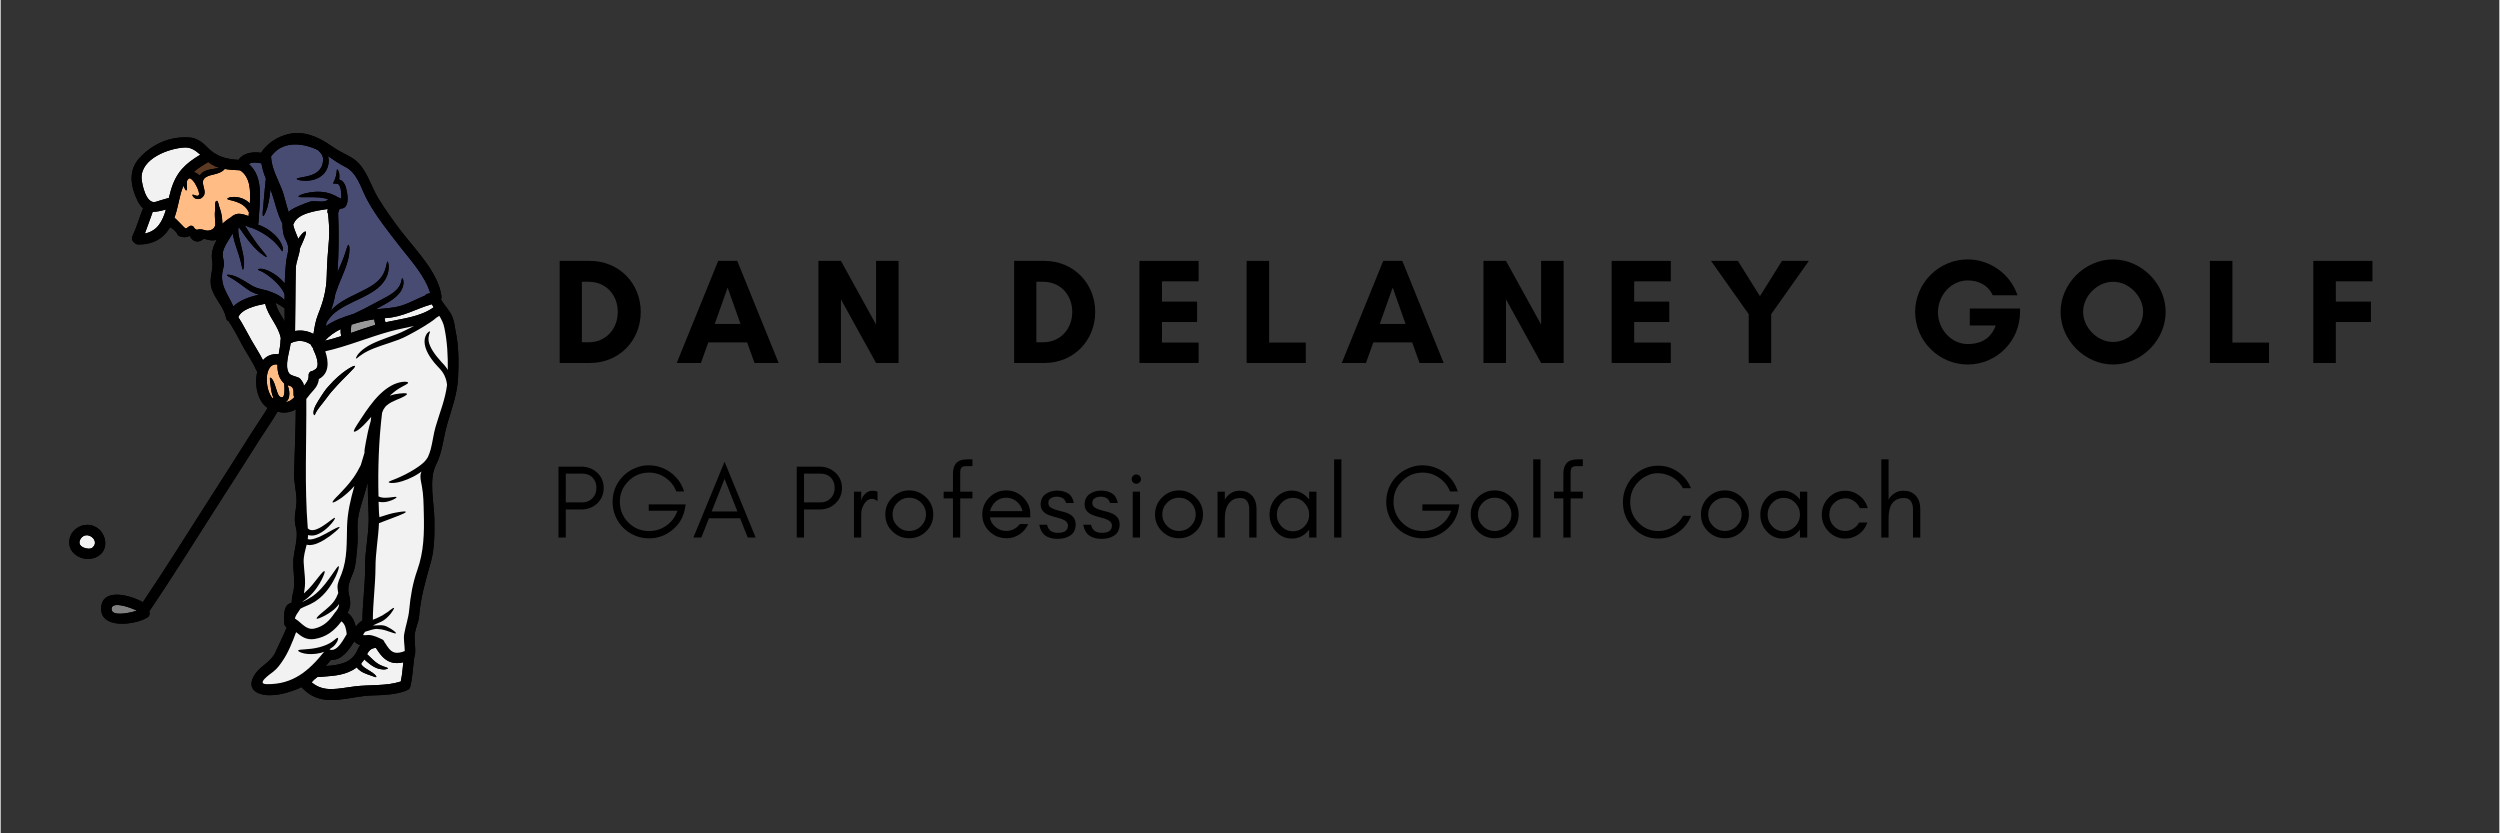 <svg xmlns="http://www.w3.org/2000/svg" xmlns:xlink="http://www.w3.org/1999/xlink" width="300" zoomAndPan="magnify" viewBox="0 0 224.88 75" height="100" preserveAspectRatio="xMidYMid meet" version="1.0"><rect x="0" y="0" width="224.88" height="75" fill="#333333" stroke="none"/><defs><g/><clipPath id="3b4a5844c9"><path d="M 9 11.582 L 41.227 11.582 L 41.227 63.305 L 9 63.305 Z M 9 11.582 " clip-rule="nonzero"/></clipPath><clipPath id="227e3fec13"><path d="M 9 11.582 L 41.227 11.582 L 41.227 63.305 L 9 63.305 Z M 9 11.582 " clip-rule="nonzero"/></clipPath></defs><g clip-path="url(#3b4a5844c9)"><path fill="#000000" d="M 24.738 27.242 C 25.066 27.414 25.344 27.59 25.555 27.754 C 25.559 28.141 25.562 28.527 25.562 28.914 C 25.23 28.367 24.863 27.832 24.738 27.242 Z M 29.711 59.402 C 30.734 59.414 31.305 58.527 31.836 57.719 C 31.961 57.887 32.16 58.004 32.363 58.059 C 32.262 58.207 32.168 58.379 32.074 58.586 C 31.551 59.723 30.375 59.859 29.266 59.945 C 29.418 59.766 29.566 59.586 29.711 59.402 Z M 31.355 53.555 C 31.148 52.738 31.465 52.207 31.738 51.488 C 31.996 50.82 32.004 49.992 32.086 49.277 C 32.164 48.645 32.117 47.992 32.113 47.359 C 32.113 46.34 32.434 45.496 32.719 44.535 C 32.824 44.168 32.93 43.797 33.039 43.422 C 33.043 44.363 33.066 45.305 33.113 46.238 C 33.199 47.867 32.777 49.445 32.797 51.07 C 32.812 52.648 32.566 54.238 32.559 55.828 C 32.336 55.98 32.125 56.18 31.969 56.406 C 31.844 55.898 31.621 55.441 31.211 55.148 C 31.5 54.664 31.523 54.223 31.355 53.555 Z M 40.191 38.164 C 40.609 36.723 41.09 35.492 41.168 33.969 C 41.234 32.516 41.234 31.203 40.941 29.781 C 40.852 29.336 40.812 28.859 40.617 28.441 C 40.375 27.91 39.93 27.473 39.633 26.969 C 39.672 26.867 39.684 26.75 39.672 26.645 C 39.379 24.512 37.348 22.5 36.082 20.855 C 35.34 19.887 34.633 18.902 33.996 17.863 C 33.359 16.82 33.055 15.598 32.215 14.684 C 31.688 14.105 30.688 13.773 30.039 13.32 C 29.145 12.695 28.281 12.164 27.18 12 C 25.805 11.801 24.172 12.566 23.441 13.75 C 22.691 13.633 21.824 13.762 21.41 14.387 C 20.27 14.328 19.367 14.074 18.547 13.215 C 18.141 12.785 17.625 12.418 17.012 12.375 C 15.277 12.246 13.699 12.93 12.523 14.188 C 11.453 15.328 11.691 16.766 12.312 18.047 C 12.469 18.371 12.641 18.598 12.828 18.758 C 12.801 18.793 12.777 18.832 12.762 18.879 C 12.461 19.66 12.234 20.473 11.871 21.227 C 11.742 21.488 11.867 21.734 12.059 21.855 C 12.133 21.945 12.246 22.008 12.402 22.008 C 13.734 22 14.637 21.48 15.242 20.457 C 15.496 20.582 15.672 20.734 15.863 20.98 C 15.895 21.094 15.961 21.195 16.074 21.246 C 16.387 21.387 16.723 21.387 17.004 21.227 C 17.078 21.344 17.152 21.461 17.254 21.555 C 17.594 21.863 17.988 21.738 18.297 21.484 C 18.68 21.594 19.043 21.711 19.445 21.578 C 19.129 22.156 18.918 22.762 19.035 23.457 C 19.176 24.309 18.742 24.977 18.953 25.836 C 19.203 26.848 20.074 27.559 20.281 28.605 C 20.316 28.762 20.398 28.859 20.508 28.902 C 20.988 29.609 21.34 30.312 21.742 31.062 C 22.145 31.812 22.645 32.492 22.988 33.277 C 23.02 33.344 23.059 33.398 23.102 33.438 C 22.805 34.613 23.117 36.113 24.023 36.719 C 23.59 37.449 23.09 38.152 22.645 38.855 C 21.324 40.953 19.988 43.043 18.648 45.129 C 16.711 48.152 14.809 51.215 12.797 54.195 C 11.617 53.535 9.203 52.914 9.051 54.629 C 8.875 56.676 12.082 56.254 13.188 55.586 C 13.414 55.445 13.449 55.215 13.375 55.02 C 15.41 52.02 17.324 48.922 19.281 45.871 C 20.633 43.766 21.984 41.652 23.324 39.535 C 23.84 38.719 24.43 37.898 24.918 37.047 C 25.492 37.215 26.078 37.125 26.562 36.844 C 26.547 38.75 26.465 40.637 26.406 42.555 C 26.375 43.555 26.738 44.59 26.594 45.578 C 26.492 46.328 26.383 46.801 26.59 47.547 C 26.82 48.395 26.344 49.703 26.332 50.605 C 26.324 51.613 26.574 52.582 26.262 53.566 C 26.27 53.566 26.148 54.18 26.215 54.219 L 26.203 54.23 C 26.062 54.285 25.918 54.34 25.812 54.441 C 25.434 54.82 25.508 55.617 25.527 56.09 C 25.531 56.266 25.621 56.391 25.746 56.465 C 25.453 57.211 25.07 57.926 24.75 58.66 C 24.348 59.578 23.484 59.859 22.938 60.609 C 22.406 61.348 22.391 62.109 23.324 62.434 C 24.383 62.797 25.848 62.371 26.82 61.961 C 26.902 61.922 26.984 61.879 27.066 61.84 C 28.008 62.836 28.961 63.102 30.402 62.973 C 31.406 62.883 32.375 62.621 33.395 62.59 C 34.445 62.555 35.43 62.539 36.43 62.184 C 36.469 62.168 36.508 62.148 36.539 62.129 C 36.688 62.094 36.816 61.992 36.863 61.809 C 37.082 60.938 37.102 60.043 37.223 59.156 C 37.266 59.094 37.285 59.016 37.277 58.938 C 37.285 58.914 37.293 58.891 37.297 58.859 C 37.367 58.211 37.18 57.562 37.289 56.926 C 37.375 56.426 37.617 55.984 37.66 55.457 C 37.805 53.703 38.25 52.242 38.719 50.57 C 39.062 49.344 39.047 48.012 39.035 46.754 C 39.016 45.266 38.5 43.152 39.184 41.82 C 39.766 40.684 39.836 39.375 40.191 38.164 " fill-opacity="1" fill-rule="nonzero"/></g><path fill="#000000" d="M 8.766 47.566 C 8.004 46.988 6.984 47.199 6.441 47.938 C 6.418 47.965 6.395 47.996 6.375 48.031 C 6.348 48.074 6.332 48.113 6.32 48.156 C 5.988 48.875 6.195 49.617 6.902 50.043 C 7.547 50.43 8.438 50.395 8.996 49.883 C 9.688 49.25 9.457 48.09 8.766 47.566 " fill-opacity="1" fill-rule="nonzero"/><path fill="#ffbc85" d="M 33.848 56.582 C 33.844 56.582 33.844 56.586 33.84 56.586 L 33.844 56.582 L 33.848 56.582 " fill-opacity="1" fill-rule="nonzero"/><path fill="#ffbc85" d="M 25.871 34.68 C 26.363 34.77 26.371 35.086 26.359 35.5 C 26.359 35.602 26.383 35.684 26.426 35.754 C 26.203 35.988 25.945 36.164 25.633 36.195 C 25.68 36.164 25.727 36.129 25.77 36.09 C 25.805 36.047 25.836 36 25.867 35.957 C 25.91 35.867 25.949 35.777 25.957 35.699 C 26.012 35.375 25.961 35.129 25.91 34.922 C 25.883 34.828 25.852 34.738 25.82 34.664 C 25.836 34.672 25.855 34.676 25.871 34.68 " fill-opacity="1" fill-rule="nonzero"/><path fill="#ffbc85" d="M 21.582 15.352 C 22.461 15.953 22.508 17.16 22.422 18.305 C 22.328 18.203 22.219 18.133 22.117 18.051 C 21.988 17.977 21.859 17.906 21.73 17.855 C 21.469 17.762 21.23 17.73 21.023 17.723 C 20.922 17.727 20.828 17.73 20.75 17.738 C 20.672 17.746 20.609 17.77 20.555 17.785 C 20.453 17.82 20.398 17.855 20.398 17.891 C 20.398 17.926 20.457 17.957 20.562 17.988 C 20.617 18 20.68 18.012 20.754 18.031 C 20.82 18.051 20.895 18.07 20.977 18.09 C 21.305 18.188 21.77 18.348 22.082 18.715 C 22.191 18.82 22.246 18.957 22.32 19.074 L 22.344 19.109 C 22.336 19.223 22.32 19.336 22.312 19.445 C 22.07 19.355 21.828 19.277 21.562 19.246 C 21.223 19.203 20.926 19.355 20.695 19.574 C 20.422 19.734 20.18 19.934 19.945 20.133 C 19.949 20.066 19.949 20.004 19.949 19.938 C 19.93 19.387 19.793 18.934 19.68 18.613 C 19.672 18.594 19.66 18.574 19.656 18.555 C 19.594 18.25 19.523 18.066 19.461 18.07 C 19.441 18.074 19.422 18.094 19.402 18.125 C 19.395 18.121 19.391 18.121 19.383 18.121 C 19.312 18.137 19.293 18.324 19.309 18.613 C 19.273 19.027 19.258 19.41 19.301 19.816 C 19.344 20.207 19.352 20.543 18.902 20.707 C 18.48 20.855 18.305 20.625 17.906 20.637 C 17.602 20.645 17.738 20.754 17.523 20.609 C 17.363 20.504 17.398 20.309 17.117 20.316 C 16.91 20.328 16.82 20.566 16.621 20.555 C 16.566 20.547 15.66 19.539 15.637 19.617 C 15.895 18.891 16.023 18.109 16.223 17.363 C 16.293 17.125 16.367 16.914 16.453 16.715 C 16.492 16.828 16.535 16.91 16.57 16.973 C 16.625 17.078 16.664 17.148 16.699 17.137 C 16.734 17.133 16.766 17.066 16.773 16.941 C 16.777 16.801 16.75 16.629 16.754 16.441 C 16.754 16.344 16.777 16.262 16.809 16.199 C 16.832 16.164 16.945 16.051 16.98 16.051 C 17.023 16.043 17.059 16.043 17.152 16.113 C 17.238 16.176 17.336 16.285 17.426 16.406 C 17.551 16.582 18.301 17.906 17.469 17.57 C 17.367 17.539 17.305 17.5 17.273 17.527 C 17.246 17.543 17.254 17.629 17.352 17.738 C 17.434 17.844 17.668 17.988 17.973 17.875 C 18.043 17.855 18.121 17.789 18.191 17.719 C 18.227 17.684 18.23 17.668 18.254 17.641 L 18.281 17.605 C 18.281 17.605 18.289 17.594 18.289 17.586 C 18.289 17.586 18.305 17.559 18.309 17.555 L 18.32 17.52 C 18.336 17.469 18.348 17.418 18.355 17.367 C 18.359 17.32 18.355 17.277 18.352 17.23 C 18.352 17.133 18.324 17.062 18.305 16.977 C 18.211 16.531 18.023 16.133 18.613 15.871 C 18.828 15.77 19.113 15.723 19.375 15.648 C 19.637 15.578 19.891 15.473 20.066 15.312 C 20.105 15.277 20.141 15.242 20.168 15.207 C 20.609 15.285 21.062 15.309 21.488 15.324 C 21.52 15.336 21.551 15.344 21.582 15.352 " fill-opacity="1" fill-rule="nonzero"/><path fill="#808080" d="M 12.258 54.961 C 11.477 55.211 10.059 55.465 9.984 54.871 C 9.879 54.066 11.543 54.602 12.258 54.961 " fill-opacity="1" fill-rule="nonzero"/><path fill="#ffbc85" d="M 25.543 34.98 C 25.547 35.16 25.543 35.395 25.484 35.586 C 25.457 35.68 25.41 35.746 25.383 35.746 C 25.359 35.75 25.344 35.758 25.316 35.754 C 25.309 35.754 25.305 35.758 25.297 35.758 L 25.246 35.746 L 25.188 35.734 C 25.152 35.703 25.113 35.676 25.074 35.652 C 25.047 35.621 25.023 35.59 25 35.543 C 24.949 35.441 24.902 35.328 24.863 35.207 C 24.781 34.977 24.723 34.746 24.652 34.555 C 24.582 34.363 24.504 34.207 24.422 34.105 C 24.344 34.004 24.281 33.984 24.25 33.996 C 24.215 34.016 24.234 34.094 24.238 34.195 C 24.25 34.301 24.27 34.453 24.285 34.641 C 24.312 34.832 24.332 35.07 24.395 35.34 C 24.422 35.473 24.469 35.617 24.535 35.77 C 24.523 35.789 24.508 35.809 24.496 35.832 C 24.492 35.844 24.488 35.852 24.484 35.859 C 23.738 35.066 23.68 32.609 24.91 32.809 C 24.906 32.992 24.906 33.172 24.938 33.359 C 25 33.793 25.148 34.141 25.457 34.457 C 25.473 34.477 25.496 34.492 25.52 34.512 C 25.523 34.621 25.535 34.777 25.543 34.98 " fill-opacity="1" fill-rule="nonzero"/><path fill="#999999" d="M 33.613 28.738 C 33.656 28.902 33.691 29.07 33.719 29.238 C 32.98 29.461 32.254 29.719 31.527 29.965 C 31.496 29.723 31.535 29.457 31.566 29.223 C 32.242 28.992 32.945 28.836 33.613 28.738 " fill-opacity="1" fill-rule="nonzero"/><path fill="#494c72" d="M 25.645 21.57 C 26.102 22.402 25.773 22.777 25.684 23.621 C 25.617 24.242 25.582 24.871 25.566 25.508 C 25.406 25.312 25.234 25.145 25.062 24.992 C 24.75 24.73 24.434 24.531 24.152 24.398 C 23.867 24.262 23.625 24.191 23.43 24.191 C 23.332 24.18 23.27 24.195 23.227 24.211 C 23.18 24.227 23.16 24.242 23.16 24.262 C 23.156 24.277 23.18 24.297 23.223 24.316 C 23.266 24.336 23.332 24.355 23.395 24.391 C 23.527 24.445 23.738 24.559 23.969 24.719 C 24.199 24.879 24.465 25.09 24.734 25.352 C 24.996 25.613 25.273 25.926 25.461 26.277 C 25.5 26.352 25.527 26.426 25.551 26.496 C 25.551 26.668 25.551 26.836 25.551 27.004 C 25.367 26.812 25.137 26.641 24.867 26.508 C 24.668 26.414 24.453 26.316 24.242 26.242 C 24.184 26.223 24.148 26.207 24.07 26.18 L 23.891 26.133 C 23.77 26.098 23.656 26.066 23.539 26.043 L 23.367 26 L 23.219 25.957 L 23.07 25.918 L 22.914 25.848 L 22.758 25.785 L 22.711 25.762 L 22.645 25.723 C 22.555 25.664 22.461 25.609 22.375 25.559 C 22.023 25.344 21.695 25.137 21.402 24.996 C 21.109 24.855 20.844 24.77 20.664 24.742 C 20.488 24.715 20.383 24.719 20.371 24.75 C 20.359 24.785 20.445 24.852 20.598 24.934 C 20.754 25.023 20.961 25.145 21.215 25.316 C 21.469 25.488 21.762 25.715 22.105 25.961 C 22.191 26.023 22.285 26.082 22.379 26.145 L 22.445 26.191 L 22.465 26.203 L 22.473 26.211 L 22.477 26.211 L 22.547 26.246 L 22.699 26.316 L 22.859 26.391 L 23.234 26.508 L 23.258 26.512 C 22.438 26.707 21.512 27.008 20.941 27.578 C 20.449 26.43 19.609 25.609 20.043 24.102 C 20.266 23.324 19.707 23.172 20.176 22.199 C 20.375 21.789 20.637 21.406 20.883 21.016 C 20.883 21.02 20.883 21.023 20.883 21.027 C 20.895 21.102 20.91 21.168 20.922 21.234 C 20.934 21.312 20.953 21.371 20.969 21.438 C 21 21.574 21.031 21.699 21.066 21.82 C 21.215 22.312 21.371 22.73 21.477 23.086 C 21.586 23.445 21.648 23.723 21.691 23.934 C 21.73 24.145 21.77 24.262 21.805 24.262 C 21.84 24.262 21.871 24.145 21.895 23.93 C 21.918 23.719 21.906 23.383 21.84 23 C 21.777 22.617 21.652 22.18 21.539 21.699 C 21.457 21.293 21.312 20.797 21.422 20.449 C 21.516 20.555 21.602 20.664 21.684 20.789 C 21.758 20.902 21.828 21.012 21.906 21.117 C 21.98 21.219 22.051 21.316 22.125 21.414 C 22.262 21.609 22.414 21.793 22.559 21.957 C 22.699 22.129 22.836 22.281 22.973 22.406 C 23.105 22.535 23.227 22.656 23.34 22.746 C 23.453 22.84 23.559 22.914 23.641 22.973 C 23.809 23.094 23.914 23.148 23.938 23.121 C 23.961 23.094 23.906 22.992 23.781 22.832 C 23.719 22.75 23.641 22.656 23.547 22.547 C 23.457 22.434 23.359 22.305 23.25 22.168 C 23.133 22.031 23.016 21.871 22.898 21.699 C 22.777 21.531 22.648 21.348 22.52 21.145 C 22.453 21.043 22.383 20.938 22.312 20.832 C 22.25 20.727 22.18 20.617 22.113 20.512 C 22.07 20.441 22.02 20.371 21.965 20.301 C 22.008 20.309 22.051 20.32 22.098 20.336 C 22.215 20.387 22.324 20.434 22.41 20.465 C 22.461 20.48 22.508 20.484 22.555 20.488 C 22.887 20.613 23.262 20.785 23.641 21.016 C 24.195 21.355 24.641 21.738 24.906 22.059 C 25.176 22.359 25.297 22.629 25.371 22.605 C 25.406 22.59 25.418 22.516 25.406 22.387 C 25.406 22.324 25.379 22.246 25.348 22.152 C 25.32 22.055 25.273 21.957 25.215 21.852 C 24.996 21.422 24.527 20.941 23.918 20.566 C 23.66 20.414 23.402 20.301 23.148 20.203 C 23.184 20.145 23.207 20.07 23.211 19.988 C 23.27 18.273 23.773 16.02 22.336 14.762 C 22.629 14.566 23.152 14.629 23.465 14.703 C 23.547 15.188 23.691 15.637 23.871 16.09 L 23.859 16.176 C 23.844 16.32 23.828 16.465 23.809 16.621 C 23.766 17.012 23.734 17.375 23.707 17.715 C 23.68 18.043 23.648 18.336 23.637 18.594 C 23.566 19.102 23.555 19.43 23.625 19.445 C 23.695 19.461 23.832 19.168 24 18.68 C 24.062 18.426 24.133 18.117 24.191 17.777 C 24.227 17.555 24.258 17.312 24.285 17.066 C 24.676 18.074 24.848 19.156 25.352 20.109 C 25.367 20.605 25.406 21.133 25.645 21.57 " fill-opacity="1" fill-rule="nonzero"/><path fill="#494c72" d="M 28.988 14.668 L 28.988 14.664 L 28.984 14.656 C 28.984 14.641 28.969 14.672 28.965 14.68 L 28.965 14.684 C 28.965 14.684 28.965 14.684 28.965 14.68 L 28.98 14.676 Z M 38.652 26.363 C 38.637 26.379 38.625 26.391 38.609 26.402 C 38.566 26.41 38.52 26.418 38.473 26.426 C 38.336 26.453 38.242 26.52 38.188 26.605 C 37.484 26.879 36.836 27.262 36.102 27.496 C 35.352 27.734 34.551 27.758 33.758 27.832 C 34.211 27.578 34.645 27.359 35.043 27.105 C 35.445 26.844 35.793 26.543 36.008 26.215 C 36.215 25.887 36.273 25.566 36.254 25.348 C 36.234 25.137 36.18 25.039 36.148 25.039 C 36.109 25.039 36.09 25.16 36.051 25.34 C 36.008 25.508 35.91 25.758 35.707 25.996 C 35.496 26.238 35.176 26.469 34.785 26.691 C 34.402 26.91 33.93 27.133 33.461 27.395 C 33.227 27.516 32.996 27.641 32.773 27.762 C 32.547 27.875 32.332 27.969 32.125 28.074 C 32 28.133 31.879 28.191 31.762 28.25 C 30.859 28.523 29.988 28.84 29.25 29.355 C 29.277 29.234 29.309 29.113 29.344 28.992 C 29.457 28.812 29.629 28.562 29.906 28.293 C 30.168 28.043 30.531 27.793 30.961 27.555 C 31.391 27.316 31.895 27.09 32.43 26.832 C 32.961 26.574 33.473 26.301 33.895 25.961 C 34.312 25.625 34.625 25.215 34.773 24.824 C 34.922 24.434 34.934 24.098 34.918 23.867 C 34.895 23.656 34.855 23.535 34.82 23.535 C 34.785 23.535 34.754 23.656 34.715 23.867 C 34.664 24.066 34.602 24.355 34.43 24.668 C 34.27 24.98 33.984 25.301 33.598 25.578 C 33.207 25.855 32.723 26.105 32.195 26.359 C 31.672 26.613 31.156 26.859 30.715 27.137 C 30.312 27.387 29.969 27.668 29.715 27.953 C 29.906 27.461 30.035 26.969 30.121 26.461 C 30.262 26.012 30.473 25.469 30.738 24.855 C 31.047 24.137 31.293 23.434 31.359 22.898 C 31.434 22.355 31.371 22.043 31.305 22.031 C 31.23 22.02 31.152 22.352 30.996 22.816 C 30.855 23.262 30.602 23.84 30.316 24.504 C 30.434 22.715 30.449 20.953 30.371 19.168 C 30.418 19.094 30.449 18.879 30.496 18.836 C 30.594 18.742 30.762 18.781 30.871 18.719 C 31.414 18.418 31.211 17.398 31.078 16.895 C 31.023 16.703 30.945 16.508 30.793 16.344 C 30.707 16.25 30.586 16.188 30.461 16.152 C 30.5 15.906 30.484 15.684 30.449 15.523 C 30.387 15.34 30.328 15.242 30.289 15.25 C 30.25 15.254 30.234 15.367 30.23 15.562 C 30.195 15.734 30.164 15.977 30.027 16.266 L 29.906 16.512 L 30.238 16.531 C 30.336 16.539 30.391 16.562 30.453 16.645 C 30.516 16.723 30.566 16.863 30.602 17.012 C 30.645 17.242 30.668 17.5 30.664 17.773 C 30.652 17.816 30.637 17.855 30.625 17.898 C 30.594 17.871 30.562 17.848 30.531 17.824 C 30.469 17.789 30.41 17.773 30.348 17.766 C 30.344 17.762 30.34 17.758 30.336 17.754 C 30.297 17.727 30.254 17.695 30.227 17.676 C 30.203 17.664 30.207 17.664 30.164 17.637 L 30.105 17.613 C 30.027 17.578 29.949 17.543 29.871 17.508 C 29.711 17.426 29.527 17.398 29.352 17.34 C 28.617 17.18 27.953 17.281 27.504 17.383 C 27.047 17.488 26.797 17.617 26.801 17.684 C 26.812 17.758 27.105 17.758 27.555 17.75 C 27.934 17.742 28.309 17.742 28.688 17.77 C 28.711 17.77 29.539 17.887 29.453 17.969 C 29.098 18.309 28.273 18.008 27.82 18.152 C 27.625 18.219 25.836 18.855 25.941 19.145 C 25.684 18.441 25.57 17.695 25.285 16.988 C 24.895 16.012 24.391 15.164 24.332 14.09 C 25.285 12.688 27.094 12.812 28.523 13.492 C 28.559 13.523 28.598 13.559 28.641 13.594 C 28.801 13.746 28.965 13.945 29.008 14.195 C 29.008 14.258 29.012 14.312 29.023 14.375 C 29.012 14.461 29.004 14.547 28.992 14.633 C 28.992 14.633 28.988 14.664 28.992 14.672 L 28.977 14.727 L 28.945 14.84 C 28.914 14.914 28.895 14.992 28.852 15.055 C 28.562 15.621 27.891 15.805 27.434 15.898 C 26.965 15.996 26.648 16.023 26.645 16.102 C 26.641 16.172 26.949 16.27 27.473 16.266 C 27.73 16.262 28.055 16.23 28.398 16.098 C 28.738 15.965 29.109 15.707 29.316 15.301 C 29.375 15.207 29.402 15.098 29.445 15 L 29.48 14.848 L 29.5 14.773 L 29.504 14.75 C 29.504 14.75 29.512 14.719 29.512 14.707 L 29.512 14.676 C 29.516 14.586 29.523 14.5 29.527 14.414 C 29.516 14.301 29.5 14.191 29.48 14.09 C 29.48 14.074 29.469 14.066 29.469 14.051 C 29.965 14.395 30.449 14.734 30.996 15.008 C 32.102 15.559 32.402 16.875 32.934 17.887 C 33.742 19.418 34.855 20.789 35.91 22.156 C 36.836 23.344 38.211 24.84 38.652 26.363 " fill-opacity="1" fill-rule="nonzero"/><path fill="#5b3922" d="M 19.652 15.09 C 19.539 15.125 19.414 15.156 19.266 15.18 C 19.023 15.227 18.727 15.25 18.391 15.391 C 18.246 15.449 18.105 15.559 17.992 15.691 C 17.969 15.727 17.953 15.762 17.934 15.797 C 17.746 15.66 17.559 15.535 17.391 15.461 C 17.75 15.145 18.184 14.875 18.684 14.582 C 18.809 14.684 18.934 14.777 19.07 14.848 C 19.25 14.949 19.445 15.027 19.652 15.09 " fill-opacity="1" fill-rule="nonzero"/><path fill="#f2f2f2" d="M 14.875 18.855 C 14.574 19.891 14.125 20.789 12.977 21.016 C 13.223 20.391 13.426 19.754 13.664 19.125 C 13.672 19.105 13.676 19.086 13.68 19.066 C 14.039 19.07 14.434 18.977 14.875 18.855 " fill-opacity="1" fill-rule="nonzero"/><path fill="#f2f2f2" d="M 16.57 13.273 C 17.129 13.246 17.559 13.559 17.965 13.922 C 16.598 14.75 15.809 15.48 15.32 17.117 C 15.25 17.352 15.188 17.594 15.129 17.84 C 15.086 17.836 15.035 17.84 14.988 17.855 C 14.648 17.945 14.312 18.051 13.977 18.16 C 13.078 18.441 12.715 16.539 12.684 16.078 C 12.578 14.266 15.168 13.336 16.57 13.273 " fill-opacity="1" fill-rule="nonzero"/><path fill="#f2f2f2" d="M 38.801 27.379 C 38.855 27.469 38.91 27.562 38.969 27.656 C 37.762 28.535 36.105 28.68 34.625 29.004 C 34.605 28.883 34.578 28.762 34.551 28.641 C 34.586 28.637 34.617 28.633 34.652 28.629 C 36.238 28.527 37.367 27.785 38.801 27.379 " fill-opacity="1" fill-rule="nonzero"/><path fill="#f2f2f2" d="M 30.594 29.621 C 30.586 29.836 30.598 30.047 30.645 30.254 C 30.16 30.41 29.668 30.551 29.172 30.672 C 29.551 30.246 30.043 29.898 30.594 29.621 " fill-opacity="1" fill-rule="nonzero"/><path fill="#f2f2f2" d="M 25.215 30.453 C 25.203 30.496 25.191 30.547 25.191 30.605 C 25.18 31.035 25.094 31.461 25.02 31.887 C 24.41 31.812 23.938 32.031 23.609 32.414 C 23.289 31.793 22.902 31.203 22.555 30.594 C 22.152 29.898 21.828 29.215 21.387 28.543 C 21.691 27.805 22.941 27.508 23.809 27.336 C 24.051 28.457 25.008 29.309 25.215 30.453 " fill-opacity="1" fill-rule="nonzero"/><path fill="#f2f2f2" d="M 28.141 31.461 C 28.332 31.848 28.848 33.035 28.238 33.289 C 28.188 33.309 28.148 33.34 28.109 33.371 C 27.891 33.387 27.695 33.535 27.715 33.816 C 27.734 34.148 27.535 34.449 27.293 34.73 C 27.27 34.59 27.234 34.461 27.156 34.359 C 27.078 34.25 26.984 34.078 26.855 34.008 C 26.613 33.879 26.098 33.816 25.953 33.59 C 25.523 32.926 25.988 31.73 26.102 30.891 C 26.719 30.578 27.344 30.617 27.926 31.016 C 27.941 31.094 27.98 31.168 28.035 31.227 C 28.051 31.258 28.074 31.289 28.098 31.316 C 28.105 31.359 28.117 31.41 28.141 31.461 " fill-opacity="1" fill-rule="nonzero"/><path fill="#f2f2f2" d="M 29.469 19.254 C 29.535 20.016 29.617 20.766 29.547 21.547 C 29.449 22.656 29.367 23.746 29.344 24.855 C 29.312 26.133 29.035 27.133 28.566 28.297 C 28.324 28.902 28.246 29.465 28.152 30.055 C 27.629 29.773 27.059 29.691 26.496 29.789 C 26.531 27.914 26.52 26.043 26.562 24.168 C 26.578 23.516 26.891 22.988 26.93 22.371 C 26.949 22.328 26.969 22.285 26.984 22.238 C 27.152 21.879 27.293 21.547 27.383 21.305 C 27.473 21.055 27.516 20.879 27.453 20.844 C 27.391 20.805 27.246 20.902 27.066 21.109 C 26.973 21.215 26.879 21.348 26.785 21.5 C 26.637 21.086 26.422 20.68 26.324 20.223 C 26.344 20.195 26.359 20.168 26.371 20.137 C 26.703 19.23 28.25 18.977 29.43 18.812 C 29.434 18.836 29.434 18.855 29.434 18.875 C 29.43 18.887 29.426 18.898 29.422 18.906 C 29.391 19.023 29.406 19.152 29.469 19.254 " fill-opacity="1" fill-rule="nonzero"/><path fill="#f2f2f2" d="M 36.238 59.605 C 36.184 60.184 36.133 60.766 36.008 61.336 C 34.684 61.758 33.273 61.609 31.902 61.77 C 30.379 61.949 29.145 62.371 27.988 61.414 C 28.059 61.328 28.133 61.234 28.246 61.137 C 28.34 61.055 28.434 60.988 28.516 60.926 C 28.559 60.93 28.602 60.938 28.652 60.93 C 29.727 60.828 30.672 60.844 31.648 60.324 C 31.785 60.25 31.918 60.16 32.047 60.062 C 32.094 60.133 32.145 60.188 32.172 60.215 C 32.48 60.504 32.777 60.594 33.016 60.691 C 33.258 60.777 33.438 60.848 33.57 60.887 C 33.699 60.941 33.785 60.961 33.805 60.93 C 33.828 60.902 33.785 60.828 33.688 60.723 C 33.574 60.617 33.395 60.484 33.18 60.359 C 32.969 60.227 32.699 60.082 32.531 59.891 C 32.461 59.816 32.465 59.793 32.445 59.758 C 32.445 59.734 32.445 59.746 32.465 59.695 C 32.477 59.684 32.488 59.664 32.496 59.648 C 32.551 59.586 32.605 59.523 32.652 59.457 C 32.664 59.43 32.68 59.402 32.699 59.383 C 32.707 59.367 32.715 59.355 32.723 59.344 C 32.902 59.504 33.082 59.66 33.262 59.797 C 33.523 59.992 33.805 60.133 34.051 60.199 C 34.301 60.254 34.504 60.266 34.641 60.238 C 34.777 60.215 34.848 60.188 34.848 60.152 C 34.848 60.121 34.777 60.082 34.656 60.043 C 34.535 60.012 34.367 59.949 34.176 59.859 C 33.984 59.766 33.777 59.629 33.562 59.43 C 33.383 59.27 33.188 59.074 32.973 58.871 C 33.141 58.566 33.336 58.324 33.777 58.312 C 33.781 58.324 33.785 58.332 33.793 58.344 C 34.113 58.848 34.496 59.375 35.082 59.582 C 35.473 59.719 35.863 59.695 36.238 59.605 " fill-opacity="1" fill-rule="nonzero"/><path fill="#f2f2f2" d="M 7.188 48.504 C 7.723 47.656 8.977 48.633 8.281 49.266 C 8.082 49.457 7.656 49.375 7.434 49.266 C 7.09 49.105 7 48.832 7.188 48.504 " fill-opacity="1" fill-rule="nonzero"/><g clip-path="url(#227e3fec13)"><path fill="#000000" d="M 9.984 54.871 C 10.059 55.465 11.477 55.211 12.258 54.961 C 11.543 54.602 9.879 54.066 9.984 54.871 Z M 12.977 21.016 C 14.125 20.789 14.574 19.891 14.875 18.855 C 14.434 18.977 14.039 19.07 13.68 19.066 C 13.676 19.086 13.672 19.105 13.664 19.125 C 13.426 19.754 13.223 20.391 12.977 21.016 Z M 17.965 13.922 C 17.559 13.559 17.129 13.246 16.57 13.273 C 15.168 13.336 12.578 14.266 12.684 16.078 C 12.715 16.539 13.078 18.441 13.977 18.16 C 14.312 18.051 14.648 17.945 14.988 17.855 C 15.035 17.84 15.086 17.836 15.129 17.84 C 15.188 17.594 15.25 17.352 15.32 17.117 C 15.809 15.48 16.598 14.75 17.965 13.922 Z M 19.266 15.18 C 19.414 15.156 19.539 15.125 19.652 15.09 C 19.445 15.027 19.25 14.949 19.07 14.848 C 18.934 14.777 18.809 14.684 18.684 14.582 C 18.184 14.875 17.75 15.145 17.391 15.461 C 17.559 15.535 17.746 15.66 17.934 15.797 C 17.953 15.762 17.969 15.727 17.992 15.691 C 18.105 15.559 18.246 15.449 18.391 15.391 C 18.727 15.25 19.023 15.227 19.266 15.18 Z M 22.422 18.305 C 22.508 17.16 22.461 15.953 21.582 15.352 C 21.551 15.344 21.52 15.336 21.488 15.324 C 21.062 15.309 20.609 15.285 20.168 15.207 C 20.141 15.242 20.105 15.277 20.066 15.312 C 19.891 15.473 19.637 15.578 19.375 15.648 C 19.113 15.723 18.828 15.77 18.613 15.871 C 18.023 16.133 18.211 16.531 18.305 16.977 C 18.324 17.062 18.352 17.133 18.352 17.23 C 18.355 17.277 18.359 17.32 18.355 17.367 C 18.348 17.418 18.336 17.469 18.32 17.52 L 18.309 17.555 C 18.305 17.559 18.289 17.586 18.289 17.586 C 18.289 17.594 18.281 17.605 18.281 17.605 L 18.254 17.641 C 18.23 17.668 18.227 17.684 18.191 17.719 C 18.121 17.789 18.043 17.855 17.973 17.875 C 17.668 17.988 17.434 17.844 17.352 17.738 C 17.254 17.629 17.246 17.543 17.273 17.527 C 17.305 17.5 17.367 17.539 17.469 17.57 C 18.301 17.906 17.551 16.582 17.426 16.406 C 17.336 16.285 17.238 16.176 17.152 16.113 C 17.059 16.043 17.023 16.043 16.98 16.051 C 16.945 16.051 16.832 16.164 16.809 16.199 C 16.777 16.262 16.754 16.344 16.754 16.441 C 16.75 16.629 16.777 16.801 16.773 16.941 C 16.766 17.066 16.734 17.133 16.699 17.137 C 16.664 17.148 16.625 17.078 16.57 16.973 C 16.535 16.91 16.492 16.828 16.453 16.715 C 16.367 16.914 16.293 17.125 16.223 17.363 C 16.023 18.109 15.895 18.891 15.637 19.617 C 15.66 19.539 16.566 20.547 16.621 20.555 C 16.82 20.566 16.91 20.328 17.117 20.316 C 17.398 20.309 17.363 20.504 17.523 20.609 C 17.738 20.754 17.602 20.645 17.906 20.637 C 18.305 20.625 18.48 20.855 18.902 20.707 C 19.352 20.543 19.344 20.207 19.301 19.816 C 19.258 19.41 19.273 19.027 19.309 18.613 C 19.293 18.324 19.312 18.137 19.383 18.121 C 19.391 18.121 19.395 18.121 19.402 18.125 C 19.422 18.094 19.441 18.074 19.461 18.07 C 19.523 18.066 19.594 18.25 19.656 18.555 C 19.66 18.574 19.672 18.594 19.68 18.613 C 19.793 18.934 19.93 19.387 19.949 19.938 C 19.949 20.004 19.949 20.066 19.945 20.133 C 20.18 19.934 20.422 19.734 20.695 19.574 C 20.926 19.355 21.223 19.203 21.562 19.246 C 21.828 19.277 22.07 19.355 22.312 19.445 C 22.32 19.336 22.336 19.223 22.344 19.109 L 22.32 19.074 C 22.246 18.957 22.191 18.82 22.082 18.715 C 21.77 18.348 21.305 18.188 20.977 18.09 C 20.895 18.07 20.82 18.051 20.754 18.031 C 20.68 18.012 20.617 18 20.562 17.988 C 20.457 17.957 20.398 17.926 20.398 17.891 C 20.398 17.855 20.453 17.82 20.555 17.785 C 20.609 17.77 20.672 17.746 20.75 17.738 C 20.828 17.73 20.922 17.727 21.023 17.723 C 21.23 17.73 21.469 17.762 21.73 17.855 C 21.859 17.906 21.988 17.977 22.117 18.051 C 22.219 18.133 22.328 18.203 22.422 18.305 Z M 25.191 30.605 C 25.191 30.547 25.203 30.496 25.215 30.453 C 25.008 29.309 24.051 28.457 23.809 27.336 C 22.941 27.508 21.691 27.805 21.387 28.543 C 21.828 29.215 22.152 29.898 22.555 30.594 C 22.902 31.203 23.289 31.793 23.609 32.414 C 23.938 32.031 24.41 31.812 25.02 31.887 C 25.094 31.461 25.18 31.035 25.191 30.605 Z M 25.484 35.586 C 25.543 35.395 25.547 35.16 25.543 34.98 C 25.535 34.777 25.523 34.621 25.52 34.512 C 25.496 34.492 25.473 34.477 25.457 34.457 C 25.148 34.141 25 33.793 24.938 33.359 C 24.906 33.172 24.906 32.992 24.91 32.809 C 23.68 32.609 23.738 35.066 24.484 35.859 C 24.488 35.852 24.492 35.844 24.496 35.832 C 24.508 35.809 24.523 35.789 24.535 35.77 C 24.469 35.617 24.422 35.473 24.395 35.34 C 24.332 35.07 24.312 34.832 24.285 34.641 C 24.27 34.453 24.25 34.301 24.238 34.195 C 24.234 34.094 24.215 34.016 24.25 33.996 C 24.281 33.984 24.344 34.004 24.422 34.105 C 24.504 34.207 24.582 34.363 24.652 34.555 C 24.723 34.746 24.781 34.977 24.863 35.207 C 24.902 35.328 24.949 35.441 25 35.543 C 25.023 35.59 25.047 35.621 25.074 35.652 C 25.113 35.676 25.152 35.703 25.188 35.734 L 25.246 35.746 L 25.297 35.758 C 25.305 35.758 25.309 35.754 25.316 35.754 C 25.344 35.758 25.359 35.75 25.383 35.746 C 25.41 35.746 25.457 35.68 25.484 35.586 Z M 25.562 28.914 C 25.562 28.527 25.559 28.141 25.555 27.754 C 25.344 27.59 25.066 27.414 24.738 27.242 C 24.863 27.832 25.23 28.367 25.562 28.914 Z M 25.684 23.621 C 25.773 22.777 26.102 22.402 25.645 21.57 C 25.406 21.133 25.367 20.605 25.352 20.109 C 24.848 19.156 24.676 18.074 24.285 17.066 C 24.258 17.312 24.227 17.555 24.191 17.777 C 24.133 18.117 24.062 18.426 24 18.68 C 23.832 19.168 23.695 19.461 23.625 19.445 C 23.555 19.43 23.566 19.102 23.637 18.594 C 23.648 18.336 23.68 18.043 23.707 17.715 C 23.734 17.375 23.766 17.012 23.809 16.621 C 23.828 16.465 23.844 16.32 23.859 16.176 L 23.871 16.09 C 23.691 15.637 23.547 15.188 23.465 14.703 C 23.152 14.629 22.629 14.566 22.336 14.762 C 23.773 16.02 23.27 18.273 23.211 19.988 C 23.207 20.07 23.184 20.145 23.148 20.203 C 23.402 20.301 23.66 20.414 23.918 20.566 C 24.527 20.941 24.996 21.422 25.215 21.852 C 25.273 21.957 25.32 22.055 25.348 22.152 C 25.379 22.246 25.406 22.324 25.406 22.387 C 25.418 22.516 25.406 22.59 25.371 22.605 C 25.297 22.629 25.176 22.359 24.906 22.059 C 24.641 21.738 24.195 21.355 23.641 21.016 C 23.262 20.785 22.887 20.613 22.555 20.488 C 22.508 20.484 22.461 20.48 22.41 20.465 C 22.324 20.434 22.215 20.387 22.098 20.336 C 22.051 20.32 22.008 20.309 21.965 20.301 C 22.02 20.371 22.07 20.441 22.113 20.512 C 22.18 20.617 22.25 20.727 22.312 20.832 C 22.383 20.938 22.453 21.043 22.52 21.145 C 22.648 21.348 22.777 21.531 22.898 21.699 C 23.016 21.871 23.133 22.031 23.25 22.168 C 23.359 22.305 23.457 22.434 23.547 22.547 C 23.641 22.656 23.719 22.75 23.781 22.832 C 23.906 22.992 23.961 23.094 23.938 23.121 C 23.914 23.148 23.809 23.094 23.641 22.973 C 23.559 22.914 23.453 22.84 23.34 22.746 C 23.227 22.656 23.105 22.535 22.973 22.406 C 22.836 22.281 22.699 22.129 22.559 21.957 C 22.414 21.793 22.262 21.609 22.125 21.414 C 22.051 21.316 21.98 21.219 21.906 21.117 C 21.828 21.012 21.758 20.902 21.684 20.789 C 21.602 20.664 21.516 20.555 21.422 20.449 C 21.312 20.797 21.457 21.293 21.539 21.699 C 21.652 22.18 21.777 22.617 21.84 23 C 21.906 23.383 21.918 23.719 21.895 23.93 C 21.871 24.145 21.84 24.262 21.805 24.262 C 21.77 24.262 21.73 24.145 21.691 23.934 C 21.648 23.723 21.586 23.445 21.477 23.086 C 21.371 22.73 21.215 22.312 21.066 21.82 C 21.031 21.699 21 21.574 20.969 21.438 C 20.953 21.371 20.934 21.312 20.922 21.234 C 20.91 21.168 20.895 21.102 20.883 21.027 C 20.883 21.023 20.883 21.02 20.883 21.016 C 20.637 21.406 20.375 21.789 20.176 22.199 C 19.707 23.172 20.266 23.324 20.043 24.102 C 19.609 25.609 20.449 26.43 20.941 27.578 C 21.512 27.008 22.438 26.707 23.258 26.512 L 23.234 26.508 L 22.859 26.391 L 22.699 26.316 L 22.547 26.246 L 22.477 26.211 L 22.473 26.211 L 22.465 26.203 L 22.445 26.191 L 22.379 26.145 C 22.285 26.082 22.191 26.023 22.105 25.961 C 21.762 25.715 21.469 25.488 21.215 25.316 C 20.961 25.145 20.754 25.023 20.598 24.934 C 20.445 24.852 20.359 24.785 20.371 24.75 C 20.383 24.719 20.488 24.715 20.664 24.742 C 20.844 24.77 21.109 24.855 21.402 24.996 C 21.695 25.137 22.023 25.344 22.375 25.559 C 22.461 25.609 22.555 25.664 22.645 25.723 L 22.711 25.762 L 22.758 25.785 L 22.914 25.848 L 23.07 25.918 L 23.219 25.957 L 23.367 26 L 23.539 26.043 C 23.656 26.066 23.77 26.098 23.891 26.133 L 24.07 26.18 C 24.148 26.207 24.184 26.223 24.242 26.242 C 24.453 26.316 24.668 26.414 24.867 26.508 C 25.137 26.641 25.367 26.812 25.551 27.004 C 25.551 26.836 25.551 26.668 25.551 26.496 C 25.527 26.426 25.5 26.352 25.461 26.277 C 25.273 25.926 24.996 25.613 24.734 25.352 C 24.465 25.09 24.199 24.879 23.969 24.719 C 23.738 24.559 23.527 24.445 23.395 24.391 C 23.332 24.355 23.266 24.336 23.223 24.316 C 23.18 24.297 23.156 24.277 23.16 24.262 C 23.16 24.242 23.18 24.227 23.227 24.211 C 23.27 24.195 23.332 24.18 23.43 24.191 C 23.625 24.191 23.867 24.262 24.152 24.398 C 24.434 24.531 24.75 24.73 25.062 24.992 C 25.234 25.145 25.406 25.312 25.566 25.508 C 25.582 24.871 25.617 24.242 25.684 23.621 Z M 26.359 35.5 C 26.371 35.086 26.363 34.77 25.871 34.68 C 25.855 34.676 25.836 34.672 25.82 34.664 C 25.852 34.738 25.883 34.828 25.91 34.922 C 25.961 35.129 26.012 35.375 25.957 35.699 C 25.949 35.777 25.91 35.867 25.867 35.957 C 25.836 36 25.805 36.047 25.77 36.09 C 25.727 36.129 25.68 36.164 25.633 36.195 C 25.945 36.164 26.203 35.988 26.426 35.754 C 26.383 35.684 26.359 35.602 26.359 35.5 Z M 28.238 33.289 C 28.848 33.035 28.332 31.848 28.141 31.461 C 28.117 31.41 28.105 31.359 28.098 31.316 C 28.074 31.289 28.051 31.258 28.035 31.227 C 27.98 31.168 27.941 31.094 27.926 31.016 C 27.344 30.617 26.719 30.578 26.102 30.891 C 25.988 31.73 25.523 32.926 25.953 33.59 C 26.098 33.816 26.613 33.879 26.855 34.008 C 26.984 34.078 27.078 34.25 27.156 34.359 C 27.234 34.461 27.27 34.59 27.293 34.73 C 27.535 34.449 27.734 34.148 27.715 33.816 C 27.695 33.535 27.891 33.387 28.109 33.371 C 28.148 33.34 28.188 33.309 28.238 33.289 Z M 29.547 21.547 C 29.617 20.766 29.535 20.016 29.469 19.254 C 29.406 19.152 29.391 19.023 29.422 18.906 C 29.426 18.898 29.43 18.887 29.434 18.875 C 29.434 18.855 29.434 18.836 29.43 18.812 C 28.25 18.977 26.703 19.23 26.371 20.137 C 26.359 20.168 26.344 20.195 26.324 20.223 C 26.422 20.68 26.637 21.086 26.785 21.5 C 26.879 21.348 26.973 21.215 27.066 21.109 C 27.246 20.902 27.391 20.805 27.453 20.844 C 27.516 20.879 27.473 21.055 27.383 21.305 C 27.293 21.547 27.152 21.879 26.984 22.238 C 26.969 22.285 26.949 22.328 26.93 22.371 C 26.891 22.988 26.578 23.516 26.562 24.168 C 26.52 26.043 26.531 27.914 26.496 29.789 C 27.059 29.691 27.629 29.773 28.152 30.055 C 28.246 29.465 28.324 28.902 28.566 28.297 C 29.035 27.133 29.312 26.133 29.344 24.855 C 29.367 23.746 29.449 22.656 29.547 21.547 Z M 30.645 30.254 C 30.598 30.047 30.586 29.836 30.594 29.621 C 30.043 29.898 29.551 30.246 29.172 30.672 C 29.668 30.551 30.16 30.41 30.645 30.254 Z M 31.145 57.074 C 31.098 56.641 31.016 56.168 30.668 55.922 C 30.051 56.75 29.312 57.344 28.234 57.512 C 27.484 57.621 27.066 57.277 26.59 56.895 C 26.266 57.77 25.875 58.75 25.371 59.48 C 25.125 59.844 24.879 60.184 24.531 60.453 C 24.25 60.672 22.953 61.559 23.945 61.574 C 26.301 61.613 27.73 60.383 29.117 58.656 C 29.02 58.691 28.922 58.73 28.816 58.758 C 28.25 58.902 27.715 58.891 27.34 58.816 C 26.957 58.738 26.762 58.613 26.777 58.547 C 26.812 58.402 27.68 58.512 28.688 58.25 C 28.934 58.184 29.16 58.102 29.359 58.016 C 29.555 57.922 29.734 57.832 29.859 57.734 C 30.129 57.543 30.273 57.371 30.344 57.41 C 30.402 57.434 30.371 57.691 30.117 58 C 30 58.16 29.809 58.301 29.594 58.438 C 29.633 58.449 29.664 58.469 29.695 58.484 C 29.699 58.488 29.707 58.484 29.711 58.488 C 30.344 58.574 30.836 57.574 31.145 57.074 Z M 32.074 58.586 C 32.168 58.379 32.262 58.207 32.363 58.059 C 32.16 58.004 31.961 57.887 31.836 57.719 C 31.305 58.527 30.734 59.414 29.711 59.402 C 29.566 59.586 29.418 59.766 29.266 59.945 C 30.375 59.859 31.551 59.723 32.074 58.586 Z M 32.797 51.07 C 32.777 49.445 33.199 47.867 33.113 46.238 C 33.066 45.305 33.043 44.363 33.039 43.422 C 32.93 43.797 32.824 44.168 32.719 44.535 C 32.434 45.496 32.113 46.34 32.113 47.359 C 32.117 47.992 32.164 48.645 32.086 49.277 C 32.004 49.992 31.996 50.82 31.738 51.488 C 31.465 52.207 31.148 52.738 31.355 53.555 C 31.523 54.223 31.5 54.664 31.211 55.148 C 31.621 55.441 31.844 55.898 31.969 56.406 C 32.125 56.18 32.336 55.98 32.559 55.828 C 32.566 54.238 32.812 52.648 32.797 51.07 Z M 33.719 29.238 C 33.691 29.07 33.656 28.902 33.613 28.738 C 32.945 28.836 32.242 28.992 31.566 29.223 C 31.535 29.457 31.496 29.723 31.527 29.965 C 32.254 29.719 32.98 29.461 33.719 29.238 Z M 36.008 61.336 C 36.133 60.766 36.184 60.184 36.238 59.605 C 35.863 59.695 35.473 59.719 35.082 59.582 C 34.496 59.375 34.113 58.848 33.793 58.344 C 33.785 58.332 33.781 58.324 33.777 58.312 C 33.336 58.324 33.141 58.566 32.973 58.871 C 33.188 59.074 33.383 59.27 33.562 59.43 C 33.777 59.629 33.984 59.766 34.176 59.859 C 34.367 59.949 34.535 60.012 34.656 60.043 C 34.777 60.082 34.848 60.121 34.848 60.152 C 34.848 60.188 34.777 60.215 34.641 60.238 C 34.504 60.266 34.301 60.254 34.051 60.199 C 33.805 60.133 33.523 59.992 33.262 59.797 C 33.082 59.66 32.902 59.504 32.723 59.344 C 32.715 59.355 32.707 59.367 32.699 59.383 C 32.68 59.402 32.664 59.43 32.652 59.457 C 32.605 59.523 32.551 59.586 32.496 59.648 C 32.488 59.664 32.477 59.684 32.465 59.695 C 32.445 59.746 32.445 59.734 32.445 59.758 C 32.465 59.793 32.461 59.816 32.531 59.891 C 32.699 60.082 32.969 60.227 33.18 60.359 C 33.395 60.484 33.574 60.617 33.688 60.723 C 33.785 60.828 33.828 60.902 33.805 60.93 C 33.785 60.961 33.699 60.941 33.57 60.887 C 33.438 60.848 33.258 60.777 33.016 60.691 C 32.777 60.594 32.48 60.504 32.172 60.215 C 32.145 60.188 32.094 60.133 32.047 60.062 C 31.918 60.16 31.785 60.25 31.648 60.324 C 30.672 60.844 29.727 60.828 28.652 60.93 C 28.602 60.938 28.559 60.93 28.516 60.926 C 28.434 60.988 28.34 61.055 28.246 61.137 C 28.133 61.234 28.059 61.328 27.988 61.414 C 29.145 62.371 30.379 61.949 31.902 61.77 C 33.273 61.609 34.684 61.758 36.008 61.336 Z M 38.609 26.402 C 38.625 26.391 38.637 26.379 38.652 26.363 C 38.211 24.84 36.836 23.344 35.91 22.156 C 34.855 20.789 33.742 19.418 32.934 17.887 C 32.402 16.875 32.102 15.559 30.996 15.008 C 30.449 14.734 29.965 14.395 29.469 14.051 C 29.469 14.066 29.48 14.074 29.48 14.09 C 29.5 14.191 29.516 14.301 29.527 14.414 C 29.523 14.5 29.516 14.586 29.512 14.676 L 29.512 14.707 C 29.512 14.719 29.504 14.75 29.504 14.75 L 29.5 14.773 L 29.48 14.848 L 29.445 15 C 29.402 15.098 29.375 15.207 29.316 15.301 C 29.109 15.707 28.738 15.965 28.398 16.098 C 28.055 16.23 27.73 16.262 27.473 16.266 C 26.949 16.27 26.641 16.172 26.645 16.102 C 26.648 16.023 26.965 15.996 27.434 15.898 C 27.891 15.805 28.562 15.621 28.852 15.055 C 28.895 14.992 28.914 14.914 28.945 14.84 L 28.977 14.727 L 28.992 14.672 C 28.988 14.664 28.992 14.633 28.992 14.633 C 29.004 14.547 29.012 14.461 29.023 14.375 C 29.012 14.312 29.008 14.258 29.008 14.195 C 28.965 13.945 28.801 13.746 28.641 13.594 C 28.598 13.559 28.559 13.523 28.523 13.492 C 27.094 12.812 25.285 12.688 24.332 14.09 C 24.391 15.164 24.895 16.012 25.285 16.988 C 25.57 17.695 25.684 18.441 25.941 19.145 C 25.836 18.855 27.625 18.219 27.82 18.152 C 28.273 18.008 29.098 18.309 29.453 17.969 C 29.539 17.887 28.711 17.77 28.688 17.77 C 28.309 17.742 27.934 17.742 27.555 17.75 C 27.105 17.758 26.812 17.758 26.801 17.684 C 26.797 17.617 27.047 17.488 27.504 17.383 C 27.953 17.281 28.617 17.18 29.352 17.34 C 29.527 17.398 29.711 17.426 29.871 17.508 C 29.949 17.543 30.027 17.578 30.105 17.613 L 30.164 17.637 C 30.207 17.664 30.203 17.664 30.227 17.676 C 30.254 17.695 30.297 17.727 30.336 17.754 C 30.34 17.758 30.344 17.762 30.348 17.766 C 30.41 17.773 30.469 17.789 30.531 17.824 C 30.562 17.848 30.594 17.871 30.625 17.898 C 30.637 17.855 30.652 17.816 30.664 17.773 C 30.668 17.5 30.645 17.242 30.602 17.012 C 30.566 16.863 30.516 16.723 30.453 16.645 C 30.391 16.562 30.336 16.539 30.238 16.531 L 29.906 16.512 L 30.027 16.266 C 30.164 15.977 30.195 15.734 30.23 15.562 C 30.234 15.367 30.25 15.254 30.289 15.25 C 30.328 15.242 30.387 15.34 30.449 15.523 C 30.484 15.684 30.5 15.906 30.461 16.152 C 30.586 16.188 30.707 16.25 30.793 16.344 C 30.945 16.508 31.023 16.703 31.078 16.895 C 31.211 17.398 31.414 18.418 30.871 18.719 C 30.762 18.781 30.594 18.742 30.496 18.836 C 30.449 18.879 30.418 19.094 30.371 19.168 C 30.449 20.953 30.434 22.715 30.316 24.504 C 30.602 23.84 30.855 23.262 30.996 22.816 C 31.152 22.352 31.23 22.02 31.305 22.031 C 31.371 22.043 31.434 22.355 31.359 22.898 C 31.293 23.434 31.047 24.137 30.738 24.855 C 30.473 25.469 30.262 26.012 30.121 26.461 C 30.035 26.969 29.906 27.461 29.715 27.953 C 29.969 27.668 30.312 27.387 30.715 27.137 C 31.156 26.859 31.672 26.613 32.195 26.359 C 32.723 26.105 33.207 25.855 33.598 25.578 C 33.984 25.301 34.27 24.98 34.43 24.668 C 34.602 24.355 34.664 24.066 34.715 23.867 C 34.754 23.656 34.785 23.535 34.82 23.535 C 34.855 23.535 34.895 23.656 34.918 23.867 C 34.934 24.098 34.922 24.434 34.773 24.824 C 34.625 25.215 34.312 25.625 33.895 25.961 C 33.473 26.301 32.961 26.574 32.43 26.832 C 31.895 27.09 31.391 27.316 30.961 27.555 C 30.531 27.793 30.168 28.043 29.906 28.293 C 29.629 28.562 29.457 28.812 29.344 28.992 C 29.309 29.113 29.277 29.234 29.25 29.355 C 29.988 28.84 30.859 28.523 31.762 28.25 C 31.879 28.191 32 28.133 32.125 28.074 C 32.332 27.969 32.547 27.875 32.773 27.762 C 32.996 27.641 33.227 27.516 33.461 27.395 C 33.93 27.133 34.402 26.91 34.785 26.691 C 35.176 26.469 35.496 26.238 35.707 25.996 C 35.91 25.758 36.008 25.508 36.051 25.34 C 36.09 25.16 36.109 25.039 36.148 25.039 C 36.18 25.039 36.234 25.137 36.254 25.348 C 36.273 25.566 36.215 25.887 36.008 26.215 C 35.793 26.543 35.445 26.844 35.043 27.105 C 34.645 27.359 34.211 27.578 33.758 27.832 C 34.551 27.758 35.352 27.734 36.102 27.496 C 36.836 27.262 37.484 26.879 38.188 26.605 C 38.242 26.52 38.336 26.453 38.473 26.426 C 38.52 26.418 38.566 26.41 38.609 26.402 Z M 38.969 27.656 C 38.91 27.562 38.855 27.469 38.801 27.379 C 37.367 27.785 36.238 28.527 34.652 28.629 C 34.617 28.633 34.586 28.637 34.551 28.641 C 34.578 28.762 34.605 28.883 34.625 29.004 C 36.105 28.68 37.762 28.535 38.969 27.656 Z M 40.242 33.297 C 40.254 32.016 40.203 30.816 39.938 29.523 C 39.859 29.105 39.68 28.754 39.477 28.426 C 39.395 28.484 39.309 28.535 39.223 28.586 C 39.062 28.727 38.844 28.902 38.559 29.078 C 38.234 29.301 37.828 29.535 37.379 29.793 C 37.152 29.918 36.914 30.043 36.668 30.18 C 36.422 30.312 36.133 30.449 35.852 30.559 C 35.285 30.777 34.742 30.938 34.262 31.105 C 33.781 31.27 33.359 31.434 33.023 31.605 C 32.691 31.77 32.445 31.949 32.277 32.07 C 32.113 32.211 32.012 32.289 31.984 32.262 C 31.957 32.242 32 32.125 32.121 31.938 C 32.262 31.75 32.496 31.512 32.836 31.285 C 33.504 30.816 34.57 30.473 35.66 30.07 C 35.938 29.965 36.18 29.852 36.426 29.727 C 36.676 29.602 36.922 29.48 37.152 29.363 C 37.168 29.359 37.18 29.352 37.195 29.34 C 36.523 29.496 35.828 29.613 35.125 29.805 C 33.133 30.344 31.23 31.164 29.215 31.617 C 29.531 32.543 29.59 33.609 28.641 34.113 C 28.605 34.465 28.461 34.781 28.207 35.062 C 27.953 35.332 27.73 35.617 27.508 35.91 C 27.535 39.812 27.332 43.727 27.641 47.555 C 27.727 47.637 27.816 47.688 27.922 47.703 C 28.074 47.73 28.254 47.703 28.422 47.637 C 28.758 47.516 29.047 47.309 29.281 47.145 C 29.754 46.805 30.031 46.562 30.082 46.609 C 30.129 46.648 29.941 46.973 29.504 47.406 C 29.281 47.617 29.004 47.871 28.594 48.059 C 28.395 48.152 28.141 48.227 27.855 48.191 C 27.793 48.188 27.73 48.172 27.672 48.148 C 27.668 48.273 27.656 48.395 27.637 48.516 C 27.66 48.523 27.684 48.531 27.715 48.535 L 27.809 48.551 C 27.844 48.555 27.855 48.543 27.875 48.547 L 27.938 48.543 L 28.016 48.531 C 28.117 48.516 28.227 48.484 28.328 48.449 C 28.746 48.309 29.121 48.098 29.43 47.934 C 30.051 47.582 30.461 47.371 30.5 47.438 C 30.535 47.496 30.215 47.801 29.633 48.242 C 29.332 48.453 28.973 48.711 28.5 48.902 C 28.379 48.949 28.25 48.996 28.109 49.023 C 27.996 49.055 27.75 49.066 27.648 49.043 C 27.617 49.043 27.578 49.035 27.539 49.023 C 27.414 49.539 27.246 50.047 27.27 50.605 C 27.305 51.414 27.488 52.312 27.336 53.113 C 27.324 53.207 27.312 53.301 27.293 53.402 C 27.316 53.383 27.336 53.367 27.359 53.348 C 27.891 52.887 28.273 52.352 28.574 51.977 C 28.871 51.598 29.082 51.359 29.145 51.402 C 29.203 51.438 29.117 51.73 28.891 52.172 C 28.66 52.609 28.301 53.219 27.707 53.738 C 27.559 53.867 27.41 53.992 27.25 54.09 C 27.23 54.105 27.203 54.121 27.184 54.137 C 27.18 54.145 27.176 54.156 27.176 54.168 C 27.234 54.137 27.293 54.102 27.359 54.074 C 27.441 54.027 27.535 53.98 27.625 53.934 C 27.711 53.891 27.789 53.836 27.871 53.781 C 28.051 53.691 28.207 53.555 28.375 53.422 C 29.031 52.867 29.48 52.195 29.816 51.719 C 30.145 51.246 30.355 50.922 30.422 50.961 C 30.48 50.992 30.402 51.352 30.141 51.902 C 29.875 52.445 29.453 53.195 28.719 53.824 C 28.527 53.969 28.348 54.121 28.137 54.227 C 28.039 54.281 27.938 54.344 27.844 54.387 C 27.75 54.43 27.652 54.469 27.562 54.512 C 27.336 54.602 27.141 54.695 26.969 54.789 C 26.957 54.801 26.957 54.82 26.945 54.832 C 26.73 55.199 26.547 55.336 26.484 55.68 C 26.504 55.691 26.523 55.699 26.547 55.711 C 27.098 56.062 27.508 56.738 28.238 56.57 C 29.09 56.375 29.598 55.855 30.07 55.152 C 30.086 55.129 30.105 55.105 30.125 55.086 C 30.148 55.051 30.172 55.02 30.203 54.992 C 30.219 54.953 30.242 54.914 30.273 54.879 C 30.391 54.734 30.441 54.551 30.461 54.355 C 30.059 54.906 29.555 55.191 29.195 55.395 C 28.766 55.617 28.484 55.73 28.441 55.672 C 28.398 55.613 28.605 55.391 28.988 55.086 C 29.172 54.934 29.391 54.758 29.609 54.551 C 29.711 54.445 29.828 54.34 29.922 54.215 C 29.965 54.148 30.023 54.09 30.062 54.02 L 30.125 53.918 L 30.156 53.863 L 30.172 53.84 L 30.184 53.828 C 30.254 53.668 30.316 53.52 30.383 53.375 C 30.352 53.195 30.324 53.023 30.316 52.875 C 30.293 52.453 30.539 52.016 30.684 51.633 C 31.211 50.254 31.133 48.805 31.176 47.359 C 31.211 46.141 31.492 44.934 31.836 43.738 C 31.43 44.203 31.004 44.559 30.664 44.812 C 30.219 45.117 29.922 45.266 29.875 45.211 C 29.828 45.152 30.047 44.898 30.43 44.527 C 30.785 44.145 31.293 43.637 31.746 43 C 32.02 42.609 32.23 42.219 32.41 41.863 C 32.527 41.488 32.637 41.117 32.746 40.746 C 32.723 40.59 32.781 40.238 32.875 39.758 C 32.961 39.281 33.09 38.613 33.305 37.891 C 33.316 37.766 33.336 37.641 33.348 37.516 C 33.102 37.805 32.871 38.066 32.66 38.273 C 32.211 38.719 31.871 38.906 31.801 38.84 C 31.727 38.77 31.938 38.441 32.258 37.945 C 32.586 37.445 33.031 36.742 33.641 36.008 C 33.953 35.645 34.285 35.316 34.621 35.059 C 34.969 34.801 35.309 34.602 35.621 34.5 C 36.246 34.285 36.664 34.352 36.672 34.438 C 36.688 34.551 36.328 34.672 35.848 34.969 C 35.605 35.113 35.34 35.328 35.059 35.57 C 35.051 35.582 35.039 35.594 35.027 35.605 C 35.188 35.555 35.34 35.516 35.477 35.484 C 36.137 35.371 36.531 35.355 36.566 35.449 C 36.602 35.543 36.223 35.75 35.629 35.984 C 35.348 36.105 34.996 36.262 34.754 36.48 C 34.727 36.508 34.699 36.531 34.672 36.555 L 34.629 36.594 L 34.488 36.805 L 34.457 36.844 L 34.453 36.852 L 34.445 36.871 L 34.43 36.906 C 34.395 36.988 34.363 37.07 34.328 37.152 C 34.027 39.637 33.945 42.164 34.004 44.672 C 34.34 44.855 34.785 44.797 35.074 44.766 C 35.406 44.719 35.613 44.695 35.629 44.746 C 35.645 44.793 35.477 44.91 35.148 45.039 C 34.977 45.098 34.773 45.172 34.508 45.191 C 34.363 45.203 34.191 45.199 34.012 45.16 C 34.023 45.504 34.035 45.852 34.051 46.195 C 34.051 46.199 34.051 46.207 34.055 46.211 C 34.066 46.32 34.078 46.43 34.086 46.543 C 34.695 46.34 35.238 46.18 35.656 46.117 C 36.145 46.027 36.445 46.004 36.461 46.066 C 36.496 46.199 35.426 46.547 34.047 47.086 C 33.992 48.422 33.734 49.727 33.734 51.07 C 33.727 52.645 33.504 54.203 33.496 55.777 C 33.523 55.77 33.547 55.758 33.574 55.746 C 33.668 55.711 33.762 55.672 33.852 55.637 C 33.938 55.594 34.02 55.551 34.102 55.512 C 34.18 55.473 34.258 55.434 34.336 55.398 C 34.406 55.359 34.465 55.312 34.531 55.273 C 34.652 55.188 34.773 55.125 34.875 55.051 C 34.973 54.969 35.055 54.898 35.133 54.848 C 35.273 54.738 35.367 54.691 35.395 54.715 C 35.422 54.742 35.379 54.836 35.277 54.984 C 35.227 55.059 35.164 55.148 35.086 55.254 C 34.879 55.504 34.574 55.801 34.281 55.938 C 34.223 55.965 33.496 56.281 33.496 56.293 C 33.945 56.305 34.34 56.188 34.758 56.391 C 35.336 56.68 35.605 56.941 35.578 56.992 C 35.539 57.066 35.18 56.906 34.629 56.73 C 34.562 56.715 34.492 56.699 34.418 56.68 C 34.348 56.66 34.277 56.637 34.18 56.637 C 34.094 56.625 34 56.617 33.902 56.609 L 33.832 56.602 C 33.828 56.594 33.82 56.598 33.82 56.598 L 33.793 56.605 C 33.75 56.609 33.711 56.609 33.668 56.617 C 33.492 56.641 33.305 56.703 33.09 56.77 C 33.004 56.797 32.906 56.828 32.805 56.855 C 32.789 56.871 32.777 56.883 32.766 56.902 C 32.711 56.98 32.641 57.066 32.617 57.16 C 32.852 57.191 33.09 57.117 33.332 57.168 C 33.676 57.238 33.988 57.379 34.301 57.527 C 34.441 57.586 34.516 57.684 34.539 57.793 C 34.559 57.816 34.582 57.844 34.602 57.871 C 34.793 58.176 35.051 58.617 35.43 58.719 C 35.75 58.805 36.066 58.711 36.367 58.594 C 36.367 58.074 36.238 57.551 36.32 57.055 C 36.449 56.293 36.699 55.664 36.77 54.871 C 36.883 53.656 37.082 52.48 37.492 51.328 C 38.09 49.668 38.129 47.969 38.082 46.223 C 38.062 45.375 38.062 44.57 37.906 43.734 C 37.848 43.402 37.715 42.949 37.816 42.605 C 37.832 42.555 37.852 42.5 37.871 42.441 C 37.781 42.508 37.688 42.574 37.594 42.633 C 36.934 43.055 36.266 43.297 35.766 43.41 C 35.238 43.52 34.941 43.461 34.922 43.398 C 34.906 43.324 35.23 43.234 35.652 43.055 C 36.09 42.867 36.699 42.586 37.309 42.191 C 37.617 41.996 37.883 41.801 38.109 41.586 C 38.246 41.453 38.355 41.297 38.445 41.148 C 38.543 40.926 38.633 40.703 38.695 40.469 C 38.879 39.785 38.949 39.074 39.145 38.402 C 39.52 37.121 40.008 35.969 40.172 34.664 C 40.168 34.629 40.172 34.594 40.164 34.559 C 40.148 34.484 40.145 34.406 40.125 34.328 C 40.082 34.172 40.047 34.008 39.965 33.848 C 39.934 33.762 39.891 33.691 39.844 33.617 C 39.801 33.543 39.762 33.465 39.684 33.383 L 39.582 33.254 L 39.555 33.223 L 39.547 33.215 C 39.547 33.211 39.488 33.152 39.488 33.152 C 39.406 33.066 39.328 32.984 39.254 32.898 C 38.625 32.215 38.148 31.426 38.148 30.734 C 38.145 30.395 38.277 30.133 38.391 29.984 C 38.512 29.859 38.594 29.809 38.625 29.828 C 38.656 29.848 38.625 29.945 38.562 30.098 C 38.527 30.242 38.477 30.449 38.52 30.711 C 38.602 31.23 39.047 31.898 39.641 32.547 C 39.719 32.633 39.793 32.715 39.867 32.793 L 39.926 32.848 L 39.949 32.887 L 39.965 32.902 L 39.992 32.934 L 40.09 33.066 C 40.145 33.125 40.191 33.211 40.242 33.297 Z M 40.941 29.781 C 41.234 31.203 41.234 32.516 41.168 33.969 C 41.09 35.492 40.609 36.723 40.191 38.164 C 39.836 39.375 39.766 40.684 39.184 41.82 C 38.5 43.152 39.016 45.266 39.035 46.754 C 39.047 48.012 39.062 49.344 38.719 50.57 C 38.25 52.242 37.805 53.703 37.66 55.457 C 37.617 55.984 37.375 56.426 37.289 56.926 C 37.18 57.562 37.367 58.211 37.297 58.859 C 37.293 58.891 37.285 58.914 37.277 58.938 C 37.285 59.016 37.266 59.094 37.223 59.156 C 37.102 60.043 37.082 60.938 36.863 61.809 C 36.812 61.992 36.688 62.094 36.539 62.129 C 36.508 62.148 36.469 62.168 36.43 62.184 C 35.43 62.539 34.445 62.555 33.395 62.59 C 32.375 62.621 31.406 62.883 30.402 62.973 C 28.961 63.102 28.008 62.836 27.066 61.84 C 26.984 61.879 26.902 61.922 26.82 61.961 C 25.848 62.371 24.383 62.797 23.324 62.434 C 22.391 62.109 22.406 61.348 22.938 60.609 C 23.484 59.859 24.348 59.578 24.75 58.66 C 25.07 57.926 25.453 57.211 25.746 56.465 C 25.621 56.391 25.531 56.266 25.527 56.09 C 25.508 55.617 25.434 54.82 25.812 54.441 C 25.918 54.34 26.062 54.285 26.203 54.23 C 26.207 54.227 26.211 54.223 26.215 54.219 C 26.148 54.18 26.27 53.566 26.262 53.566 C 26.574 52.582 26.324 51.613 26.332 50.605 C 26.344 49.703 26.82 48.395 26.59 47.547 C 26.383 46.801 26.492 46.328 26.594 45.578 C 26.738 44.59 26.375 43.555 26.406 42.555 C 26.465 40.637 26.547 38.75 26.562 36.844 C 26.078 37.125 25.492 37.215 24.918 37.047 C 24.43 37.898 23.84 38.719 23.324 39.535 C 21.984 41.652 20.633 43.766 19.281 45.871 C 17.324 48.922 15.41 52.02 13.375 55.02 C 13.449 55.215 13.414 55.445 13.188 55.586 C 12.082 56.254 8.875 56.676 9.051 54.629 C 9.203 52.914 11.617 53.535 12.797 54.195 C 14.809 51.215 16.711 48.152 18.648 45.129 C 19.988 43.039 21.324 40.953 22.645 38.855 C 23.09 38.152 23.59 37.449 24.023 36.719 C 23.117 36.113 22.805 34.613 23.102 33.438 C 23.059 33.398 23.016 33.344 22.988 33.277 C 22.645 32.492 22.145 31.812 21.742 31.062 C 21.34 30.312 20.988 29.609 20.508 28.902 C 20.398 28.859 20.316 28.762 20.281 28.605 C 20.074 27.559 19.203 26.848 18.953 25.836 C 18.742 24.977 19.176 24.309 19.035 23.457 C 18.918 22.762 19.129 22.156 19.445 21.578 C 19.043 21.711 18.68 21.594 18.297 21.484 C 17.988 21.738 17.594 21.863 17.254 21.555 C 17.152 21.461 17.078 21.344 17.004 21.227 C 16.723 21.387 16.387 21.387 16.074 21.246 C 15.961 21.195 15.895 21.094 15.863 20.98 C 15.672 20.734 15.496 20.582 15.242 20.457 C 14.637 21.48 13.734 22 12.402 22.008 C 12.246 22.008 12.133 21.945 12.059 21.855 C 11.867 21.734 11.742 21.488 11.871 21.227 C 12.234 20.473 12.461 19.66 12.762 18.879 C 12.777 18.832 12.801 18.793 12.828 18.758 C 12.641 18.598 12.469 18.371 12.312 18.047 C 11.691 16.77 11.453 15.328 12.523 14.188 C 13.699 12.93 15.277 12.246 17.012 12.375 C 17.625 12.418 18.141 12.785 18.547 13.215 C 19.367 14.074 20.27 14.328 21.41 14.387 C 21.824 13.762 22.691 13.633 23.441 13.75 C 24.172 12.566 25.805 11.801 27.18 12 C 28.281 12.164 29.145 12.695 30.039 13.32 C 30.688 13.773 31.688 14.105 32.215 14.684 C 33.055 15.598 33.359 16.82 33.996 17.863 C 34.633 18.902 35.34 19.887 36.082 20.855 C 37.348 22.5 39.379 24.512 39.672 26.645 C 39.684 26.75 39.672 26.867 39.633 26.969 C 39.93 27.473 40.375 27.91 40.617 28.441 C 40.812 28.859 40.852 29.336 40.941 29.781 Z M 33.848 56.582 L 33.844 56.582 L 33.84 56.586 C 33.844 56.586 33.844 56.582 33.848 56.582 " fill-opacity="1" fill-rule="nonzero"/></g><path fill="#f2f2f2" d="M 29.938 35.07 C 30.957 33.898 31.98 33.066 31.879 32.938 C 31.812 32.836 30.629 33.473 29.527 34.746 C 29.234 35.055 29.031 35.375 28.84 35.668 C 28.746 35.816 28.66 35.949 28.574 36.094 C 28.5 36.227 28.422 36.352 28.355 36.473 C 28.23 36.719 28.156 36.941 28.156 37.121 C 28.152 37.293 28.203 37.359 28.238 37.367 C 28.277 37.371 28.297 37.273 28.355 37.152 C 28.414 37.043 28.516 36.867 28.672 36.672 C 28.836 36.465 29.027 36.219 29.238 35.945 C 29.449 35.668 29.672 35.352 29.938 35.07 Z M 39.938 29.523 C 40.203 30.816 40.254 32.016 40.242 33.297 C 40.191 33.211 40.145 33.125 40.09 33.066 L 39.992 32.934 L 39.965 32.902 L 39.949 32.887 L 39.926 32.848 L 39.867 32.793 C 39.793 32.715 39.719 32.633 39.641 32.547 C 39.047 31.898 38.602 31.23 38.52 30.711 C 38.477 30.449 38.527 30.242 38.562 30.098 C 38.625 29.945 38.656 29.848 38.625 29.828 C 38.594 29.809 38.512 29.859 38.391 29.984 C 38.277 30.133 38.145 30.395 38.148 30.734 C 38.148 31.426 38.625 32.215 39.254 32.898 C 39.328 32.984 39.406 33.066 39.488 33.152 C 39.488 33.152 39.547 33.211 39.547 33.215 L 39.555 33.223 L 39.582 33.254 L 39.684 33.383 C 39.762 33.465 39.801 33.543 39.844 33.617 C 39.891 33.691 39.934 33.762 39.965 33.848 C 40.047 34.008 40.082 34.172 40.125 34.328 C 40.145 34.406 40.148 34.484 40.164 34.559 C 40.172 34.594 40.168 34.629 40.172 34.664 C 40.008 35.969 39.52 37.121 39.145 38.402 C 38.949 39.074 38.879 39.785 38.695 40.469 C 38.633 40.703 38.543 40.926 38.445 41.148 C 38.355 41.297 38.246 41.453 38.109 41.586 C 37.883 41.801 37.617 41.996 37.309 42.191 C 36.699 42.586 36.09 42.867 35.652 43.055 C 35.23 43.234 34.906 43.324 34.922 43.398 C 34.941 43.461 35.238 43.52 35.766 43.41 C 36.266 43.297 36.934 43.055 37.594 42.633 C 37.688 42.574 37.781 42.508 37.871 42.441 C 37.852 42.5 37.832 42.555 37.816 42.605 C 37.715 42.949 37.848 43.402 37.906 43.734 C 38.062 44.57 38.062 45.375 38.082 46.223 C 38.129 47.969 38.09 49.668 37.492 51.328 C 37.082 52.48 36.883 53.656 36.77 54.871 C 36.699 55.664 36.449 56.293 36.32 57.055 C 36.238 57.551 36.367 58.074 36.367 58.594 C 36.066 58.711 35.75 58.805 35.43 58.719 C 35.051 58.617 34.793 58.176 34.602 57.871 C 34.582 57.844 34.559 57.816 34.539 57.793 C 34.516 57.684 34.441 57.586 34.301 57.527 C 33.988 57.379 33.676 57.238 33.332 57.168 C 33.09 57.117 32.852 57.191 32.617 57.16 C 32.641 57.066 32.711 56.98 32.766 56.902 C 32.777 56.883 32.789 56.871 32.805 56.855 C 32.906 56.828 33.004 56.797 33.09 56.77 C 33.305 56.703 33.492 56.641 33.668 56.617 C 33.711 56.609 33.75 56.609 33.793 56.605 L 33.82 56.598 C 33.82 56.598 33.828 56.594 33.832 56.602 L 33.902 56.609 C 34 56.617 34.094 56.625 34.18 56.637 C 34.277 56.637 34.348 56.66 34.418 56.68 C 34.492 56.699 34.562 56.715 34.629 56.73 C 35.18 56.906 35.539 57.066 35.578 56.992 C 35.605 56.941 35.336 56.68 34.758 56.391 C 34.34 56.188 33.945 56.305 33.496 56.293 C 33.496 56.281 34.223 55.965 34.281 55.938 C 34.574 55.801 34.879 55.504 35.086 55.254 C 35.164 55.148 35.227 55.059 35.277 54.984 C 35.379 54.836 35.422 54.742 35.395 54.715 C 35.367 54.691 35.273 54.738 35.133 54.848 C 35.055 54.898 34.973 54.969 34.875 55.051 C 34.773 55.125 34.652 55.188 34.531 55.273 C 34.465 55.312 34.406 55.359 34.336 55.398 C 34.258 55.434 34.18 55.473 34.102 55.512 C 34.02 55.551 33.938 55.594 33.852 55.637 C 33.762 55.672 33.668 55.711 33.574 55.746 C 33.547 55.758 33.523 55.77 33.496 55.777 C 33.504 54.203 33.727 52.645 33.734 51.07 C 33.734 49.727 33.992 48.422 34.047 47.086 C 35.426 46.547 36.496 46.199 36.461 46.066 C 36.445 46.004 36.145 46.027 35.656 46.117 C 35.238 46.18 34.695 46.34 34.086 46.543 C 34.078 46.43 34.066 46.32 34.055 46.211 C 34.051 46.207 34.051 46.199 34.051 46.195 C 34.035 45.852 34.023 45.504 34.012 45.16 C 34.191 45.199 34.363 45.203 34.508 45.191 C 34.773 45.172 34.977 45.098 35.148 45.039 C 35.477 44.91 35.645 44.793 35.629 44.746 C 35.613 44.695 35.406 44.719 35.074 44.766 C 34.785 44.797 34.34 44.855 34.004 44.672 C 33.945 42.164 34.027 39.637 34.328 37.152 C 34.363 37.07 34.395 36.988 34.43 36.906 L 34.445 36.871 L 34.453 36.852 L 34.457 36.844 L 34.488 36.805 L 34.629 36.594 L 34.672 36.555 C 34.699 36.531 34.727 36.508 34.754 36.48 C 34.996 36.262 35.348 36.105 35.629 35.984 C 36.223 35.75 36.602 35.543 36.566 35.449 C 36.531 35.355 36.137 35.371 35.477 35.484 C 35.34 35.516 35.188 35.555 35.027 35.605 C 35.039 35.594 35.051 35.582 35.059 35.57 C 35.34 35.328 35.605 35.113 35.848 34.969 C 36.328 34.672 36.688 34.551 36.672 34.438 C 36.664 34.352 36.246 34.285 35.621 34.5 C 35.309 34.602 34.969 34.801 34.621 35.059 C 34.285 35.316 33.953 35.645 33.641 36.008 C 33.031 36.742 32.586 37.445 32.258 37.945 C 31.938 38.441 31.727 38.77 31.801 38.84 C 31.871 38.906 32.211 38.719 32.66 38.273 C 32.871 38.066 33.102 37.805 33.348 37.516 C 33.336 37.641 33.316 37.766 33.305 37.891 C 33.09 38.613 32.961 39.281 32.875 39.758 C 32.781 40.238 32.723 40.59 32.746 40.746 C 32.637 41.117 32.527 41.488 32.41 41.863 C 32.23 42.219 32.02 42.609 31.746 43 C 31.293 43.637 30.785 44.145 30.43 44.527 C 30.047 44.898 29.828 45.152 29.875 45.211 C 29.922 45.266 30.219 45.117 30.664 44.812 C 31.004 44.559 31.43 44.203 31.836 43.738 C 31.492 44.934 31.211 46.141 31.176 47.359 C 31.133 48.805 31.211 50.254 30.684 51.633 C 30.539 52.016 30.293 52.453 30.316 52.875 C 30.324 53.023 30.352 53.195 30.383 53.375 C 30.316 53.52 30.254 53.668 30.184 53.828 L 30.172 53.84 L 30.156 53.863 L 30.125 53.918 L 30.062 54.02 C 30.023 54.09 29.965 54.148 29.922 54.215 C 29.828 54.34 29.711 54.445 29.609 54.551 C 29.391 54.758 29.172 54.934 28.988 55.086 C 28.605 55.391 28.398 55.613 28.441 55.672 C 28.484 55.73 28.766 55.617 29.195 55.395 C 29.555 55.191 30.059 54.906 30.461 54.355 C 30.441 54.551 30.391 54.734 30.273 54.879 C 30.242 54.914 30.219 54.953 30.203 54.992 C 30.172 55.02 30.148 55.051 30.125 55.086 C 30.105 55.105 30.086 55.129 30.07 55.152 C 29.598 55.855 29.09 56.375 28.238 56.57 C 27.508 56.738 27.098 56.062 26.547 55.711 C 26.523 55.699 26.504 55.691 26.484 55.68 C 26.547 55.336 26.73 55.199 26.945 54.832 C 26.957 54.82 26.957 54.801 26.969 54.789 C 27.141 54.695 27.336 54.602 27.562 54.512 C 27.652 54.469 27.75 54.43 27.844 54.387 C 27.938 54.344 28.039 54.281 28.137 54.227 C 28.348 54.121 28.527 53.969 28.719 53.824 C 29.453 53.195 29.875 52.445 30.141 51.902 C 30.402 51.352 30.48 50.992 30.422 50.961 C 30.355 50.922 30.145 51.246 29.816 51.719 C 29.48 52.195 29.031 52.867 28.375 53.422 C 28.207 53.555 28.051 53.691 27.871 53.781 C 27.789 53.836 27.711 53.891 27.625 53.934 C 27.535 53.98 27.441 54.027 27.359 54.074 C 27.293 54.102 27.234 54.137 27.176 54.168 C 27.176 54.156 27.18 54.145 27.184 54.137 C 27.203 54.121 27.23 54.105 27.25 54.09 C 27.41 53.992 27.559 53.867 27.707 53.738 C 28.301 53.219 28.66 52.609 28.891 52.172 C 29.117 51.73 29.203 51.438 29.145 51.402 C 29.082 51.359 28.871 51.598 28.574 51.977 C 28.273 52.352 27.891 52.887 27.359 53.348 C 27.336 53.367 27.316 53.383 27.293 53.402 C 27.312 53.301 27.324 53.207 27.336 53.113 C 27.488 52.312 27.305 51.414 27.27 50.605 C 27.246 50.047 27.414 49.539 27.539 49.023 C 27.578 49.035 27.617 49.043 27.648 49.043 C 27.75 49.066 27.996 49.055 28.109 49.023 C 28.25 48.996 28.379 48.949 28.5 48.902 C 28.973 48.711 29.332 48.453 29.633 48.242 C 30.215 47.801 30.535 47.496 30.5 47.438 C 30.461 47.371 30.051 47.582 29.43 47.934 C 29.121 48.098 28.746 48.309 28.328 48.449 C 28.227 48.484 28.117 48.516 28.016 48.531 L 27.938 48.543 L 27.875 48.547 C 27.855 48.543 27.844 48.555 27.809 48.551 L 27.715 48.535 C 27.684 48.531 27.66 48.523 27.637 48.516 C 27.656 48.395 27.668 48.273 27.672 48.148 C 27.73 48.172 27.793 48.188 27.855 48.191 C 28.141 48.227 28.395 48.152 28.594 48.059 C 29.004 47.871 29.281 47.617 29.504 47.406 C 29.941 46.973 30.129 46.648 30.082 46.609 C 30.031 46.562 29.754 46.805 29.281 47.145 C 29.047 47.309 28.758 47.516 28.422 47.637 C 28.254 47.703 28.074 47.73 27.922 47.703 C 27.816 47.688 27.727 47.637 27.641 47.555 C 27.332 43.727 27.535 39.812 27.508 35.91 C 27.73 35.617 27.953 35.332 28.207 35.062 C 28.461 34.781 28.605 34.465 28.641 34.113 C 29.59 33.609 29.531 32.543 29.215 31.617 C 31.23 31.164 33.133 30.344 35.125 29.805 C 35.828 29.613 36.523 29.496 37.195 29.34 C 37.18 29.352 37.168 29.359 37.152 29.363 C 36.922 29.48 36.676 29.602 36.426 29.727 C 36.18 29.852 35.938 29.965 35.66 30.07 C 34.57 30.473 33.504 30.816 32.836 31.285 C 32.496 31.512 32.262 31.75 32.121 31.938 C 32 32.125 31.957 32.242 31.984 32.262 C 32.012 32.289 32.113 32.211 32.277 32.07 C 32.445 31.949 32.691 31.77 33.023 31.605 C 33.359 31.434 33.781 31.27 34.262 31.105 C 34.742 30.938 35.285 30.777 35.852 30.559 C 36.133 30.449 36.422 30.312 36.668 30.18 C 36.914 30.043 37.152 29.918 37.379 29.793 C 37.828 29.535 38.234 29.301 38.559 29.078 C 38.844 28.902 39.062 28.727 39.223 28.586 C 39.309 28.535 39.395 28.484 39.477 28.426 C 39.68 28.754 39.859 29.105 39.938 29.523 " fill-opacity="1" fill-rule="nonzero"/><path fill="#000000" d="M 31.879 32.938 C 31.98 33.066 30.957 33.898 29.938 35.07 C 29.672 35.352 29.449 35.668 29.238 35.945 C 29.027 36.219 28.836 36.465 28.672 36.672 C 28.516 36.867 28.414 37.043 28.355 37.152 C 28.297 37.273 28.277 37.371 28.238 37.367 C 28.203 37.359 28.152 37.293 28.156 37.121 C 28.156 36.941 28.23 36.719 28.355 36.473 C 28.422 36.352 28.5 36.227 28.574 36.094 C 28.66 35.949 28.746 35.816 28.84 35.668 C 29.031 35.375 29.234 35.055 29.527 34.746 C 30.629 33.473 31.812 32.836 31.879 32.938 " fill-opacity="1" fill-rule="nonzero"/><path fill="#f2f2f2" d="M 30.668 55.922 C 31.016 56.168 31.098 56.641 31.145 57.074 C 30.836 57.574 30.344 58.574 29.711 58.488 C 29.707 58.484 29.699 58.488 29.695 58.484 C 29.664 58.469 29.633 58.449 29.594 58.438 C 29.809 58.301 30 58.16 30.117 58 C 30.371 57.691 30.402 57.434 30.344 57.41 C 30.273 57.371 30.129 57.543 29.859 57.734 C 29.734 57.832 29.555 57.922 29.359 58.016 C 29.16 58.102 28.934 58.184 28.688 58.25 C 27.68 58.512 26.812 58.402 26.777 58.547 C 26.762 58.613 26.957 58.738 27.34 58.816 C 27.715 58.891 28.25 58.902 28.816 58.758 C 28.922 58.73 29.02 58.691 29.117 58.656 C 27.73 60.383 26.301 61.613 23.945 61.574 C 22.953 61.559 24.25 60.672 24.531 60.453 C 24.879 60.184 25.125 59.844 25.371 59.48 C 25.875 58.75 26.266 57.77 26.59 56.895 C 27.066 57.277 27.484 57.621 28.234 57.512 C 29.312 57.344 30.051 56.75 30.668 55.922 " fill-opacity="1" fill-rule="nonzero"/><path fill="#000000" d="M 28.988 14.664 L 28.988 14.668 L 28.98 14.676 L 28.965 14.68 C 28.969 14.672 28.984 14.641 28.984 14.656 L 28.988 14.664 " fill-opacity="1" fill-rule="nonzero"/><path fill="#000000" d="M 8.281 49.266 C 8.977 48.633 7.723 47.656 7.188 48.504 C 7 48.832 7.09 49.105 7.434 49.266 C 7.656 49.375 8.082 49.457 8.281 49.266 Z M 8.766 47.566 C 9.457 48.09 9.688 49.25 8.996 49.883 C 8.438 50.395 7.547 50.43 6.902 50.043 C 6.195 49.617 5.988 48.875 6.32 48.156 C 6.332 48.113 6.348 48.074 6.375 48.031 C 6.395 47.996 6.418 47.965 6.441 47.938 C 6.984 47.199 8.004 46.988 8.766 47.566 " fill-opacity="1" fill-rule="nonzero"/><g fill="#000000" fill-opacity="1"><g transform="translate(49.501, 48.377)"><g><path d="M 1.359 -3.16 L 1.359 -5.75 L 2.844 -5.75 C 3.227 -5.75 3.535 -5.629 3.77 -5.395 C 3.996 -5.152 4.117 -4.852 4.117 -4.477 C 4.117 -4.09 3.996 -3.781 3.754 -3.527 C 3.508 -3.285 3.207 -3.16 2.844 -3.16 Z M 4.773 -4.457 C 4.773 -5.02 4.57 -5.48 4.176 -5.844 C 3.781 -6.199 3.312 -6.379 2.75 -6.379 L 0.703 -6.379 L 0.703 0 L 1.359 0 L 1.359 -2.523 L 2.75 -2.523 C 3.312 -2.523 3.789 -2.703 4.176 -3.059 C 4.57 -3.434 4.773 -3.895 4.773 -4.457 Z M 4.773 -4.457 "/></g></g></g><g fill="#000000" fill-opacity="1"><g transform="translate(54.649, 48.377)"><g><path d="M 7 -2.984 L 3.676 -2.984 L 3.676 -2.41 L 6.266 -2.41 C 6.07 -1.859 5.742 -1.406 5.273 -1.078 C 4.805 -0.742 4.277 -0.582 3.707 -0.582 C 2.973 -0.582 2.355 -0.836 1.84 -1.352 C 1.332 -1.867 1.078 -2.496 1.078 -3.219 C 1.078 -3.941 1.332 -4.559 1.848 -5.074 C 2.355 -5.582 2.973 -5.844 3.707 -5.844 C 4.25 -5.844 4.746 -5.684 5.188 -5.375 C 5.637 -5.066 5.957 -4.664 6.164 -4.148 L 6.859 -4.148 C 6.641 -4.852 6.238 -5.414 5.656 -5.844 C 5.074 -6.277 4.398 -6.5 3.641 -6.5 C 3.227 -6.5 2.824 -6.406 2.43 -6.238 C 2.027 -6.07 1.68 -5.836 1.379 -5.535 C 1.078 -5.234 0.844 -4.887 0.676 -4.492 C 0.508 -4.09 0.422 -3.66 0.422 -3.207 C 0.422 -2.758 0.508 -2.328 0.676 -1.934 C 0.844 -1.527 1.078 -1.184 1.379 -0.883 C 1.68 -0.582 2.027 -0.348 2.43 -0.18 C 2.824 -0.008 3.254 0.074 3.707 0.074 C 4.477 0.074 5.168 -0.168 5.789 -0.668 C 6.406 -1.172 6.793 -1.812 6.934 -2.59 Z M 7 -2.984 "/></g></g></g><g fill="#000000" fill-opacity="1"><g transform="translate(62.253, 48.377)"><g><path d="M 1.734 -2.344 L 2.898 -5.281 L 4.055 -2.344 Z M 5.695 0 L 2.898 -6.82 L 0.094 0 L 0.809 0 L 1.492 -1.734 L 4.297 -1.734 L 4.98 0 Z M 5.695 0 "/></g></g></g><g fill="#000000" fill-opacity="1"><g transform="translate(68.225, 48.377)"><g/></g></g><g fill="#000000" fill-opacity="1"><g transform="translate(70.945, 48.377)"><g><path d="M 1.359 -3.16 L 1.359 -5.75 L 2.844 -5.75 C 3.227 -5.75 3.535 -5.629 3.77 -5.395 C 3.996 -5.152 4.117 -4.852 4.117 -4.477 C 4.117 -4.09 3.996 -3.781 3.754 -3.527 C 3.508 -3.285 3.207 -3.16 2.844 -3.16 Z M 4.773 -4.457 C 4.773 -5.02 4.57 -5.48 4.176 -5.844 C 3.781 -6.199 3.312 -6.379 2.75 -6.379 L 0.703 -6.379 L 0.703 0 L 1.359 0 L 1.359 -2.523 L 2.75 -2.523 C 3.312 -2.523 3.789 -2.703 4.176 -3.059 C 4.57 -3.434 4.773 -3.895 4.773 -4.457 Z M 4.773 -4.457 "/></g></g></g><g fill="#000000" fill-opacity="1"><g transform="translate(76.092, 48.377)"><g><path d="M 2.824 -3.273 L 2.824 -4.129 C 2.691 -4.184 2.551 -4.211 2.41 -4.211 C 1.941 -4.211 1.605 -3.949 1.387 -3.441 L 1.359 -3.273 L 1.359 -4.129 L 0.703 -4.129 L 0.703 0 L 1.359 0 L 1.359 -2.062 C 1.359 -2.402 1.434 -2.703 1.594 -2.973 C 1.668 -3.113 1.773 -3.238 1.895 -3.332 C 2.016 -3.426 2.168 -3.48 2.336 -3.48 C 2.504 -3.48 2.664 -3.406 2.824 -3.273 Z M 2.824 -3.273 "/></g></g></g><g fill="#000000" fill-opacity="1"><g transform="translate(79.196, 48.377)"><g><path d="M 4.082 -2.082 C 4.082 -1.668 3.93 -1.324 3.641 -1.031 C 3.34 -0.73 2.992 -0.59 2.578 -0.59 C 2.168 -0.59 1.812 -0.73 1.52 -1.031 C 1.219 -1.324 1.078 -1.668 1.078 -2.082 C 1.078 -2.496 1.219 -2.844 1.52 -3.145 C 1.812 -3.434 2.168 -3.582 2.578 -3.582 C 2.992 -3.582 3.34 -3.434 3.641 -3.145 C 3.93 -2.844 4.082 -2.496 4.082 -2.082 Z M 4.738 -2.082 C 4.738 -2.672 4.523 -3.18 4.102 -3.602 C 3.676 -4.023 3.172 -4.242 2.578 -4.242 C 1.98 -4.242 1.473 -4.023 1.051 -3.602 C 0.629 -3.18 0.422 -2.672 0.422 -2.082 C 0.422 -1.48 0.629 -0.977 1.051 -0.562 C 1.473 -0.141 1.988 0.066 2.578 0.066 C 3.16 0.066 3.676 -0.141 4.102 -0.562 C 4.523 -0.977 4.738 -1.48 4.738 -2.082 Z M 4.738 -2.082 "/></g></g></g><g fill="#000000" fill-opacity="1"><g transform="translate(84.54, 48.377)"><g><path d="M 2.918 -6.426 L 2.918 -7.035 L 2.449 -7.035 C 1.98 -7.035 1.652 -6.914 1.453 -6.688 C 1.258 -6.465 1.164 -6.137 1.164 -5.723 L 1.164 -4.129 L 0.328 -4.129 L 0.328 -3.52 L 1.164 -3.52 L 1.164 0 L 1.82 0 L 1.82 -3.52 L 2.918 -3.52 L 2.918 -4.129 L 1.82 -4.129 L 1.82 -5.91 C 1.82 -6.051 1.848 -6.172 1.922 -6.277 C 1.988 -6.371 2.129 -6.426 2.355 -6.426 Z M 2.918 -6.426 "/></g></g></g><g fill="#000000" fill-opacity="1"><g transform="translate(87.925, 48.377)"><g><path d="M 4.738 -2.156 C 4.738 -2.719 4.512 -3.207 4.082 -3.629 C 3.66 -4.035 3.152 -4.242 2.578 -4.242 C 1.98 -4.242 1.473 -4.023 1.051 -3.602 C 0.629 -3.18 0.422 -2.672 0.422 -2.082 C 0.422 -1.48 0.629 -0.977 1.051 -0.562 C 1.246 -0.367 1.473 -0.215 1.734 -0.102 C 2 0.008 2.309 0.066 2.672 0.066 C 3.039 0.066 3.395 -0.047 3.754 -0.273 C 4.109 -0.496 4.371 -0.816 4.551 -1.211 L 3.801 -1.211 C 3.648 -1.012 3.473 -0.863 3.254 -0.75 C 3.039 -0.637 2.812 -0.59 2.578 -0.59 C 2.223 -0.59 1.906 -0.703 1.621 -0.938 C 1.34 -1.164 1.164 -1.453 1.105 -1.812 L 4.738 -1.812 Z M 4.043 -2.375 L 1.117 -2.375 C 1.152 -2.543 1.219 -2.703 1.312 -2.852 C 1.613 -3.34 2.035 -3.582 2.578 -3.582 C 2.926 -3.582 3.238 -3.473 3.508 -3.246 C 3.789 -3.012 3.961 -2.719 4.043 -2.375 Z M 4.043 -2.375 "/></g></g></g><g fill="#000000" fill-opacity="1"><g transform="translate(93.223, 48.377)"><g><path d="M 1.293 -0.582 C 1.137 -0.695 1.012 -0.883 0.949 -1.152 L 0.254 -1.152 C 0.395 -0.301 0.938 0.121 1.895 0.121 C 2.121 0.121 2.328 0.102 2.523 0.047 C 2.719 -0.008 2.891 -0.086 3.051 -0.188 C 3.367 -0.402 3.527 -0.73 3.527 -1.172 C 3.527 -1.621 3.32 -1.941 2.891 -2.148 C 2.711 -2.234 2.516 -2.297 2.297 -2.344 C 2.094 -2.391 1.895 -2.449 1.719 -2.504 C 1.527 -2.562 1.379 -2.637 1.258 -2.719 C 1.137 -2.805 1.07 -2.938 1.07 -3.125 C 1.07 -3.312 1.145 -3.453 1.293 -3.535 C 1.445 -3.629 1.621 -3.676 1.82 -3.676 C 2.027 -3.676 2.203 -3.629 2.344 -3.555 C 2.484 -3.48 2.598 -3.332 2.664 -3.105 L 3.367 -3.105 C 3.285 -3.52 3.105 -3.809 2.844 -3.969 C 2.57 -4.137 2.242 -4.223 1.84 -4.223 C 1.445 -4.223 1.098 -4.109 0.809 -3.902 C 0.523 -3.688 0.375 -3.379 0.375 -2.965 C 0.375 -2.766 0.43 -2.59 0.535 -2.438 C 0.648 -2.281 0.809 -2.156 1.012 -2.062 C 1.199 -1.98 1.398 -1.914 1.605 -1.859 C 1.812 -1.812 2.008 -1.754 2.195 -1.699 C 2.617 -1.559 2.832 -1.352 2.832 -1.09 C 2.832 -0.637 2.531 -0.422 1.934 -0.422 C 1.68 -0.422 1.465 -0.469 1.293 -0.582 Z M 1.293 -0.582 "/></g></g></g><g fill="#000000" fill-opacity="1"><g transform="translate(97.18, 48.377)"><g><path d="M 1.293 -0.582 C 1.137 -0.695 1.012 -0.883 0.949 -1.152 L 0.254 -1.152 C 0.395 -0.301 0.938 0.121 1.895 0.121 C 2.121 0.121 2.328 0.102 2.523 0.047 C 2.719 -0.008 2.891 -0.086 3.051 -0.188 C 3.367 -0.402 3.527 -0.73 3.527 -1.172 C 3.527 -1.621 3.32 -1.941 2.891 -2.148 C 2.711 -2.234 2.516 -2.297 2.297 -2.344 C 2.094 -2.391 1.895 -2.449 1.719 -2.504 C 1.527 -2.562 1.379 -2.637 1.258 -2.719 C 1.137 -2.805 1.07 -2.938 1.07 -3.125 C 1.07 -3.312 1.145 -3.453 1.293 -3.535 C 1.445 -3.629 1.621 -3.676 1.82 -3.676 C 2.027 -3.676 2.203 -3.629 2.344 -3.555 C 2.484 -3.48 2.598 -3.332 2.664 -3.105 L 3.367 -3.105 C 3.285 -3.52 3.105 -3.809 2.844 -3.969 C 2.57 -4.137 2.242 -4.223 1.84 -4.223 C 1.445 -4.223 1.098 -4.109 0.809 -3.902 C 0.523 -3.688 0.375 -3.379 0.375 -2.965 C 0.375 -2.766 0.43 -2.59 0.535 -2.438 C 0.648 -2.281 0.809 -2.156 1.012 -2.062 C 1.199 -1.98 1.398 -1.914 1.605 -1.859 C 1.812 -1.812 2.008 -1.754 2.195 -1.699 C 2.617 -1.559 2.832 -1.352 2.832 -1.09 C 2.832 -0.637 2.531 -0.422 1.934 -0.422 C 1.68 -0.422 1.465 -0.469 1.293 -0.582 Z M 1.293 -0.582 "/></g></g></g><g fill="#000000" fill-opacity="1"><g transform="translate(101.136, 48.377)"><g><path d="M 1.371 -5.555 C 1.285 -5.629 1.184 -5.676 1.07 -5.676 C 0.957 -5.676 0.855 -5.629 0.777 -5.555 C 0.695 -5.469 0.656 -5.367 0.656 -5.254 C 0.656 -5.141 0.695 -5.039 0.777 -4.961 C 0.855 -4.879 0.957 -4.84 1.07 -4.84 C 1.184 -4.84 1.285 -4.879 1.371 -4.961 C 1.445 -5.039 1.492 -5.141 1.492 -5.254 C 1.492 -5.367 1.445 -5.469 1.371 -5.555 Z M 1.406 0 L 1.406 -4.129 L 0.75 -4.129 L 0.75 0 Z M 1.406 0 "/></g></g></g><g fill="#000000" fill-opacity="1"><g transform="translate(103.471, 48.377)"><g><path d="M 4.082 -2.082 C 4.082 -1.668 3.93 -1.324 3.641 -1.031 C 3.34 -0.73 2.992 -0.59 2.578 -0.59 C 2.168 -0.59 1.812 -0.73 1.52 -1.031 C 1.219 -1.324 1.078 -1.668 1.078 -2.082 C 1.078 -2.496 1.219 -2.844 1.52 -3.145 C 1.812 -3.434 2.168 -3.582 2.578 -3.582 C 2.992 -3.582 3.34 -3.434 3.641 -3.145 C 3.93 -2.844 4.082 -2.496 4.082 -2.082 Z M 4.738 -2.082 C 4.738 -2.672 4.523 -3.18 4.102 -3.602 C 3.676 -4.023 3.172 -4.242 2.578 -4.242 C 1.98 -4.242 1.473 -4.023 1.051 -3.602 C 0.629 -3.18 0.422 -2.672 0.422 -2.082 C 0.422 -1.48 0.629 -0.977 1.051 -0.562 C 1.473 -0.141 1.988 0.066 2.578 0.066 C 3.16 0.066 3.676 -0.141 4.102 -0.562 C 4.523 -0.977 4.738 -1.48 4.738 -2.082 Z M 4.738 -2.082 "/></g></g></g><g fill="#000000" fill-opacity="1"><g transform="translate(108.816, 48.377)"><g><path d="M 3.555 0 L 4.211 0 L 4.211 -2.578 C 4.211 -3.059 4.082 -3.441 3.836 -3.734 C 3.707 -3.883 3.555 -3.996 3.379 -4.082 C 3.191 -4.164 2.957 -4.211 2.664 -4.211 C 2.363 -4.211 2.109 -4.129 1.887 -3.977 C 1.668 -3.836 1.492 -3.648 1.359 -3.414 L 1.359 -4.129 L 0.703 -4.129 L 0.703 0 L 1.359 0 L 1.359 -1.727 C 1.359 -2.25 1.453 -2.664 1.652 -2.973 C 1.766 -3.145 1.906 -3.285 2.082 -3.395 C 2.25 -3.5 2.484 -3.555 2.766 -3.555 C 3.051 -3.555 3.246 -3.453 3.367 -3.266 C 3.488 -3.078 3.555 -2.844 3.555 -2.578 Z M 3.555 0 "/></g></g></g><g fill="#000000" fill-opacity="1"><g transform="translate(113.776, 48.377)"><g><path d="M 3.988 -2.062 C 3.988 -1.66 3.848 -1.305 3.566 -1.012 C 3.285 -0.715 2.938 -0.562 2.531 -0.562 C 2.121 -0.562 1.773 -0.715 1.492 -1.012 C 1.211 -1.305 1.078 -1.66 1.078 -2.062 C 1.078 -2.457 1.211 -2.812 1.492 -3.113 C 1.773 -3.414 2.121 -3.566 2.531 -3.566 C 2.938 -3.566 3.285 -3.414 3.566 -3.113 C 3.848 -2.812 3.988 -2.457 3.988 -2.062 Z M 4.645 0 L 4.645 -4.129 L 3.988 -4.129 L 3.988 -3.414 C 3.949 -3.473 3.902 -3.52 3.863 -3.566 C 3.473 -3.996 2.992 -4.223 2.43 -4.223 C 1.859 -4.223 1.379 -3.996 0.984 -3.566 C 0.609 -3.133 0.422 -2.637 0.422 -2.062 C 0.422 -1.48 0.609 -0.984 0.984 -0.562 C 1.379 -0.121 1.859 0.094 2.43 0.094 C 2.992 0.094 3.473 -0.121 3.863 -0.562 C 3.902 -0.602 3.949 -0.648 3.988 -0.703 L 3.988 0 Z M 4.645 0 "/></g></g></g><g fill="#000000" fill-opacity="1"><g transform="translate(119.308, 48.377)"><g><path d="M 1.359 0 L 1.359 -7.035 L 0.703 -7.035 L 0.703 0 Z M 1.359 0 "/></g></g></g><g fill="#000000" fill-opacity="1"><g transform="translate(121.558, 48.377)"><g/></g></g><g fill="#000000" fill-opacity="1"><g transform="translate(124.278, 48.377)"><g><path d="M 7 -2.984 L 3.676 -2.984 L 3.676 -2.41 L 6.266 -2.41 C 6.07 -1.859 5.742 -1.406 5.273 -1.078 C 4.805 -0.742 4.277 -0.582 3.707 -0.582 C 2.973 -0.582 2.355 -0.836 1.84 -1.352 C 1.332 -1.867 1.078 -2.496 1.078 -3.219 C 1.078 -3.941 1.332 -4.559 1.848 -5.074 C 2.355 -5.582 2.973 -5.844 3.707 -5.844 C 4.25 -5.844 4.746 -5.684 5.188 -5.375 C 5.637 -5.066 5.957 -4.664 6.164 -4.148 L 6.859 -4.148 C 6.641 -4.852 6.238 -5.414 5.656 -5.844 C 5.074 -6.277 4.398 -6.5 3.641 -6.5 C 3.227 -6.5 2.824 -6.406 2.43 -6.238 C 2.027 -6.07 1.68 -5.836 1.379 -5.535 C 1.078 -5.234 0.844 -4.887 0.676 -4.492 C 0.508 -4.09 0.422 -3.66 0.422 -3.207 C 0.422 -2.758 0.508 -2.328 0.676 -1.934 C 0.844 -1.527 1.078 -1.184 1.379 -0.883 C 1.68 -0.582 2.027 -0.348 2.43 -0.18 C 2.824 -0.008 3.254 0.074 3.707 0.074 C 4.477 0.074 5.168 -0.168 5.789 -0.668 C 6.406 -1.172 6.793 -1.812 6.934 -2.59 Z M 7 -2.984 "/></g></g></g><g fill="#000000" fill-opacity="1"><g transform="translate(131.882, 48.377)"><g><path d="M 4.082 -2.082 C 4.082 -1.668 3.93 -1.324 3.641 -1.031 C 3.34 -0.73 2.992 -0.59 2.578 -0.59 C 2.168 -0.59 1.812 -0.73 1.52 -1.031 C 1.219 -1.324 1.078 -1.668 1.078 -2.082 C 1.078 -2.496 1.219 -2.844 1.52 -3.145 C 1.812 -3.434 2.168 -3.582 2.578 -3.582 C 2.992 -3.582 3.34 -3.434 3.641 -3.145 C 3.93 -2.844 4.082 -2.496 4.082 -2.082 Z M 4.738 -2.082 C 4.738 -2.672 4.523 -3.18 4.102 -3.602 C 3.676 -4.023 3.172 -4.242 2.578 -4.242 C 1.98 -4.242 1.473 -4.023 1.051 -3.602 C 0.629 -3.18 0.422 -2.672 0.422 -2.082 C 0.422 -1.48 0.629 -0.977 1.051 -0.562 C 1.473 -0.141 1.988 0.066 2.578 0.066 C 3.16 0.066 3.676 -0.141 4.102 -0.562 C 4.523 -0.977 4.738 -1.48 4.738 -2.082 Z M 4.738 -2.082 "/></g></g></g><g fill="#000000" fill-opacity="1"><g transform="translate(137.226, 48.377)"><g><path d="M 1.359 0 L 1.359 -7.035 L 0.703 -7.035 L 0.703 0 Z M 1.359 0 "/></g></g></g><g fill="#000000" fill-opacity="1"><g transform="translate(139.477, 48.377)"><g><path d="M 2.918 -6.426 L 2.918 -7.035 L 2.449 -7.035 C 1.98 -7.035 1.652 -6.914 1.453 -6.688 C 1.258 -6.465 1.164 -6.137 1.164 -5.723 L 1.164 -4.129 L 0.328 -4.129 L 0.328 -3.52 L 1.164 -3.52 L 1.164 0 L 1.82 0 L 1.82 -3.52 L 2.918 -3.52 L 2.918 -4.129 L 1.82 -4.129 L 1.82 -5.91 C 1.82 -6.051 1.848 -6.172 1.922 -6.277 C 1.988 -6.371 2.129 -6.426 2.355 -6.426 Z M 2.918 -6.426 "/></g></g></g><g fill="#000000" fill-opacity="1"><g transform="translate(142.861, 48.377)"><g/></g></g><g fill="#000000" fill-opacity="1"><g transform="translate(145.581, 48.377)"><g><path d="M 6.559 -1.953 L 5.836 -1.953 C 5.609 -1.539 5.301 -1.199 4.906 -0.957 C 4.512 -0.703 4.07 -0.582 3.602 -0.582 C 2.898 -0.582 2.297 -0.836 1.801 -1.359 C 1.312 -1.859 1.078 -2.469 1.078 -3.18 C 1.078 -3.895 1.312 -4.504 1.801 -5.008 C 2.027 -5.246 2.297 -5.434 2.609 -5.574 C 2.91 -5.715 3.207 -5.789 3.508 -5.789 C 3.801 -5.789 4.055 -5.75 4.277 -5.684 C 4.961 -5.48 5.48 -5.066 5.824 -4.438 L 6.547 -4.438 C 6.305 -5.039 5.918 -5.527 5.387 -5.902 C 4.84 -6.277 4.25 -6.465 3.602 -6.465 C 2.711 -6.465 1.961 -6.137 1.34 -5.488 C 1.051 -5.188 0.824 -4.832 0.668 -4.438 C 0.496 -4.043 0.422 -3.621 0.422 -3.18 C 0.422 -2.281 0.723 -1.52 1.34 -0.883 C 1.961 -0.227 2.711 0.094 3.602 0.094 C 4.25 0.094 4.84 -0.094 5.395 -0.469 C 5.93 -0.844 6.312 -1.332 6.559 -1.953 Z M 6.559 -1.953 "/></g></g></g><g fill="#000000" fill-opacity="1"><g transform="translate(152.603, 48.377)"><g><path d="M 4.082 -2.082 C 4.082 -1.668 3.93 -1.324 3.641 -1.031 C 3.34 -0.73 2.992 -0.59 2.578 -0.59 C 2.168 -0.59 1.812 -0.73 1.52 -1.031 C 1.219 -1.324 1.078 -1.668 1.078 -2.082 C 1.078 -2.496 1.219 -2.844 1.52 -3.145 C 1.812 -3.434 2.168 -3.582 2.578 -3.582 C 2.992 -3.582 3.34 -3.434 3.641 -3.145 C 3.93 -2.844 4.082 -2.496 4.082 -2.082 Z M 4.738 -2.082 C 4.738 -2.672 4.523 -3.18 4.102 -3.602 C 3.676 -4.023 3.172 -4.242 2.578 -4.242 C 1.98 -4.242 1.473 -4.023 1.051 -3.602 C 0.629 -3.18 0.422 -2.672 0.422 -2.082 C 0.422 -1.48 0.629 -0.977 1.051 -0.562 C 1.473 -0.141 1.988 0.066 2.578 0.066 C 3.16 0.066 3.676 -0.141 4.102 -0.562 C 4.523 -0.977 4.738 -1.48 4.738 -2.082 Z M 4.738 -2.082 "/></g></g></g><g fill="#000000" fill-opacity="1"><g transform="translate(157.948, 48.377)"><g><path d="M 3.988 -2.062 C 3.988 -1.66 3.848 -1.305 3.566 -1.012 C 3.285 -0.715 2.938 -0.562 2.531 -0.562 C 2.121 -0.562 1.773 -0.715 1.492 -1.012 C 1.211 -1.305 1.078 -1.66 1.078 -2.062 C 1.078 -2.457 1.211 -2.812 1.492 -3.113 C 1.773 -3.414 2.121 -3.566 2.531 -3.566 C 2.938 -3.566 3.285 -3.414 3.566 -3.113 C 3.848 -2.812 3.988 -2.457 3.988 -2.062 Z M 4.645 0 L 4.645 -4.129 L 3.988 -4.129 L 3.988 -3.414 C 3.949 -3.473 3.902 -3.52 3.863 -3.566 C 3.473 -3.996 2.992 -4.223 2.43 -4.223 C 1.859 -4.223 1.379 -3.996 0.984 -3.566 C 0.609 -3.133 0.422 -2.637 0.422 -2.062 C 0.422 -1.48 0.609 -0.984 0.984 -0.562 C 1.379 -0.121 1.859 0.094 2.43 0.094 C 2.992 0.094 3.473 -0.121 3.863 -0.562 C 3.902 -0.602 3.949 -0.648 3.988 -0.703 L 3.988 0 Z M 4.645 0 "/></g></g></g><g fill="#000000" fill-opacity="1"><g transform="translate(163.48, 48.377)"><g><path d="M 4.559 -2.645 C 4.43 -3.105 4.176 -3.48 3.809 -3.77 C 3.426 -4.062 3.004 -4.211 2.531 -4.211 C 1.941 -4.211 1.434 -3.996 1.031 -3.574 C 0.621 -3.152 0.422 -2.645 0.422 -2.062 C 0.422 -1.473 0.621 -0.977 1.031 -0.543 C 1.219 -0.348 1.434 -0.188 1.699 -0.074 C 1.953 0.039 2.215 0.094 2.477 0.094 C 2.738 0.094 2.973 0.066 3.18 -0.008 C 3.836 -0.242 4.289 -0.684 4.523 -1.352 L 3.781 -1.352 C 3.648 -1.117 3.48 -0.93 3.254 -0.797 C 3.031 -0.656 2.797 -0.59 2.531 -0.59 C 2.129 -0.59 1.793 -0.73 1.512 -1.023 C 1.23 -1.312 1.098 -1.66 1.098 -2.062 C 1.098 -2.449 1.23 -2.797 1.512 -3.086 C 1.641 -3.219 1.793 -3.332 1.969 -3.406 C 2.141 -3.48 2.355 -3.527 2.598 -3.527 C 2.844 -3.527 3.078 -3.441 3.32 -3.285 C 3.555 -3.113 3.734 -2.91 3.848 -2.645 Z M 4.559 -2.645 "/></g></g></g><g fill="#000000" fill-opacity="1"><g transform="translate(168.553, 48.377)"><g><path d="M 1.359 0 L 1.359 -1.727 C 1.359 -2.297 1.453 -2.73 1.652 -3.031 C 1.766 -3.199 1.906 -3.32 2.082 -3.414 C 2.25 -3.508 2.484 -3.555 2.766 -3.555 C 3.051 -3.555 3.246 -3.453 3.367 -3.266 C 3.488 -3.078 3.555 -2.844 3.555 -2.578 L 3.555 0 L 4.211 0 L 4.211 -2.578 C 4.211 -3.059 4.082 -3.441 3.836 -3.734 C 3.707 -3.883 3.555 -3.996 3.379 -4.082 C 3.191 -4.164 2.957 -4.211 2.664 -4.211 C 2.363 -4.211 2.109 -4.129 1.887 -3.977 C 1.668 -3.836 1.492 -3.648 1.359 -3.414 L 1.359 -7.035 L 0.703 -7.035 L 0.703 0 Z M 1.359 0 "/></g></g></g><g fill="#000000" fill-opacity="1"><g transform="translate(49.501, 32.668)"><g><path d="M 2.809 -1.863 L 2.809 -7.309 L 3.418 -7.309 C 4.984 -7.309 6.039 -6.121 6.039 -4.594 C 6.039 -3.066 4.973 -1.863 3.418 -1.863 Z M 0.809 -9.188 L 0.809 0 L 3.539 0 C 6.148 0 8.105 -2 8.105 -4.594 C 8.105 -7.188 6.133 -9.188 3.539 -9.188 Z M 0.809 -9.188 "/></g></g></g><g fill="#000000" fill-opacity="1"><g transform="translate(60.78, 32.668)"><g><path d="M 5.809 -3.512 L 3.484 -3.512 L 4.648 -6.781 Z M 9.238 0 L 5.512 -9.188 L 3.797 -9.188 L 0.066 0 L 2.242 0 L 2.906 -1.852 L 6.402 -1.852 L 7.066 0 Z M 9.238 0 "/></g></g></g><g fill="#000000" fill-opacity="1"><g transform="translate(72.789, 32.668)"><g><path d="M 8.023 0 L 8.023 -9.188 L 5.996 -9.188 L 5.996 -3.457 L 2.836 -9.188 L 0.809 -9.188 L 0.809 0 L 2.836 0 L 2.836 -5.727 L 5.996 0 Z M 8.023 0 "/></g></g></g><g fill="#000000" fill-opacity="1"><g transform="translate(84.324, 32.668)"><g/></g></g><g fill="#000000" fill-opacity="1"><g transform="translate(90.403, 32.668)"><g><path d="M 2.809 -1.863 L 2.809 -7.309 L 3.418 -7.309 C 4.984 -7.309 6.039 -6.121 6.039 -4.594 C 6.039 -3.066 4.973 -1.863 3.418 -1.863 Z M 0.809 -9.188 L 0.809 0 L 3.539 0 C 6.148 0 8.105 -2 8.105 -4.594 C 8.105 -7.188 6.133 -9.188 3.539 -9.188 Z M 0.809 -9.188 "/></g></g></g><g fill="#000000" fill-opacity="1"><g transform="translate(101.682, 32.668)"><g><path d="M 6.133 -1.836 L 2.836 -1.836 L 2.836 -3.688 L 5.996 -3.688 L 5.996 -5.523 L 2.836 -5.523 L 2.836 -7.348 L 6.133 -7.348 L 6.133 -9.188 L 0.809 -9.188 L 0.809 0 L 6.133 0 Z M 6.133 -1.836 "/></g></g></g><g fill="#000000" fill-opacity="1"><g transform="translate(111.327, 32.668)"><g><path d="M 0.809 0 L 6.133 0 L 6.133 -1.836 L 2.836 -1.836 L 2.836 -9.188 L 0.809 -9.188 Z M 0.809 0 "/></g></g></g><g fill="#000000" fill-opacity="1"><g transform="translate(120.634, 32.668)"><g><path d="M 5.809 -3.512 L 3.484 -3.512 L 4.648 -6.781 Z M 9.238 0 L 5.512 -9.188 L 3.797 -9.188 L 0.066 0 L 2.242 0 L 2.906 -1.852 L 6.402 -1.852 L 7.066 0 Z M 9.238 0 "/></g></g></g><g fill="#000000" fill-opacity="1"><g transform="translate(132.643, 32.668)"><g><path d="M 8.023 0 L 8.023 -9.188 L 5.996 -9.188 L 5.996 -3.457 L 2.836 -9.188 L 0.809 -9.188 L 0.809 0 L 2.836 0 L 2.836 -5.727 L 5.996 0 Z M 8.023 0 "/></g></g></g><g fill="#000000" fill-opacity="1"><g transform="translate(144.179, 32.668)"><g><path d="M 6.133 -1.836 L 2.836 -1.836 L 2.836 -3.688 L 5.996 -3.688 L 5.996 -5.523 L 2.836 -5.523 L 2.836 -7.348 L 6.133 -7.348 L 6.133 -9.188 L 0.809 -9.188 L 0.809 0 L 6.133 0 Z M 6.133 -1.836 "/></g></g></g><g fill="#000000" fill-opacity="1"><g transform="translate(153.823, 32.668)"><g><path d="M 3.5 0 L 5.523 0 L 5.523 -4.391 L 8.914 -9.188 L 6.496 -9.188 L 4.512 -6.012 L 2.527 -9.188 L 0.109 -9.188 L 3.5 -4.391 Z M 3.5 0 "/></g></g></g><g fill="#000000" fill-opacity="1"><g transform="translate(165.548, 32.668)"><g/></g></g><g fill="#000000" fill-opacity="1"><g transform="translate(171.627, 32.668)"><g><path d="M 5.402 -7.43 C 6.297 -7.43 7.215 -7.066 7.66 -6.094 L 9.887 -6.094 C 9.254 -7.996 7.43 -9.32 5.402 -9.32 C 2.809 -9.32 0.676 -7.188 0.676 -4.594 C 0.676 -2 2.809 0.137 5.402 0.137 C 8.023 0.137 10.117 -1.984 10.117 -4.594 L 10.117 -4.902 L 5.594 -4.902 L 5.594 -3.379 L 7.93 -3.379 C 7.43 -1.984 6.297 -1.703 5.402 -1.703 C 3.945 -1.703 2.73 -3.012 2.73 -4.566 C 2.73 -6.121 3.945 -7.43 5.402 -7.43 Z M 5.402 -7.43 "/></g></g></g><g fill="#000000" fill-opacity="1"><g transform="translate(184.919, 32.668)"><g><path d="M 7.902 -4.605 C 7.902 -3.188 6.621 -1.891 5.199 -1.891 C 3.781 -1.891 2.5 -3.188 2.5 -4.605 C 2.5 -6.023 3.781 -7.309 5.199 -7.309 C 6.621 -7.309 7.902 -6.023 7.902 -4.605 Z M 9.93 -4.594 C 9.93 -7.133 7.742 -9.32 5.199 -9.32 C 2.66 -9.32 0.473 -7.133 0.473 -4.594 C 0.473 -2.055 2.66 0.137 5.199 0.137 C 7.742 0.137 9.93 -2.055 9.93 -4.594 Z M 9.93 -4.594 "/></g></g></g><g fill="#000000" fill-opacity="1"><g transform="translate(198.021, 32.668)"><g><path d="M 0.809 0 L 6.133 0 L 6.133 -1.836 L 2.836 -1.836 L 2.836 -9.188 L 0.809 -9.188 Z M 0.809 0 "/></g></g></g><g fill="#000000" fill-opacity="1"><g transform="translate(207.328, 32.668)"><g><path d="M 5.996 -3.688 L 5.996 -5.523 L 2.836 -5.523 L 2.836 -7.348 L 6.133 -7.348 L 6.133 -9.188 L 0.809 -9.188 L 0.809 0 L 2.836 0 L 2.836 -3.688 Z M 5.996 -3.688 "/></g></g></g></svg>